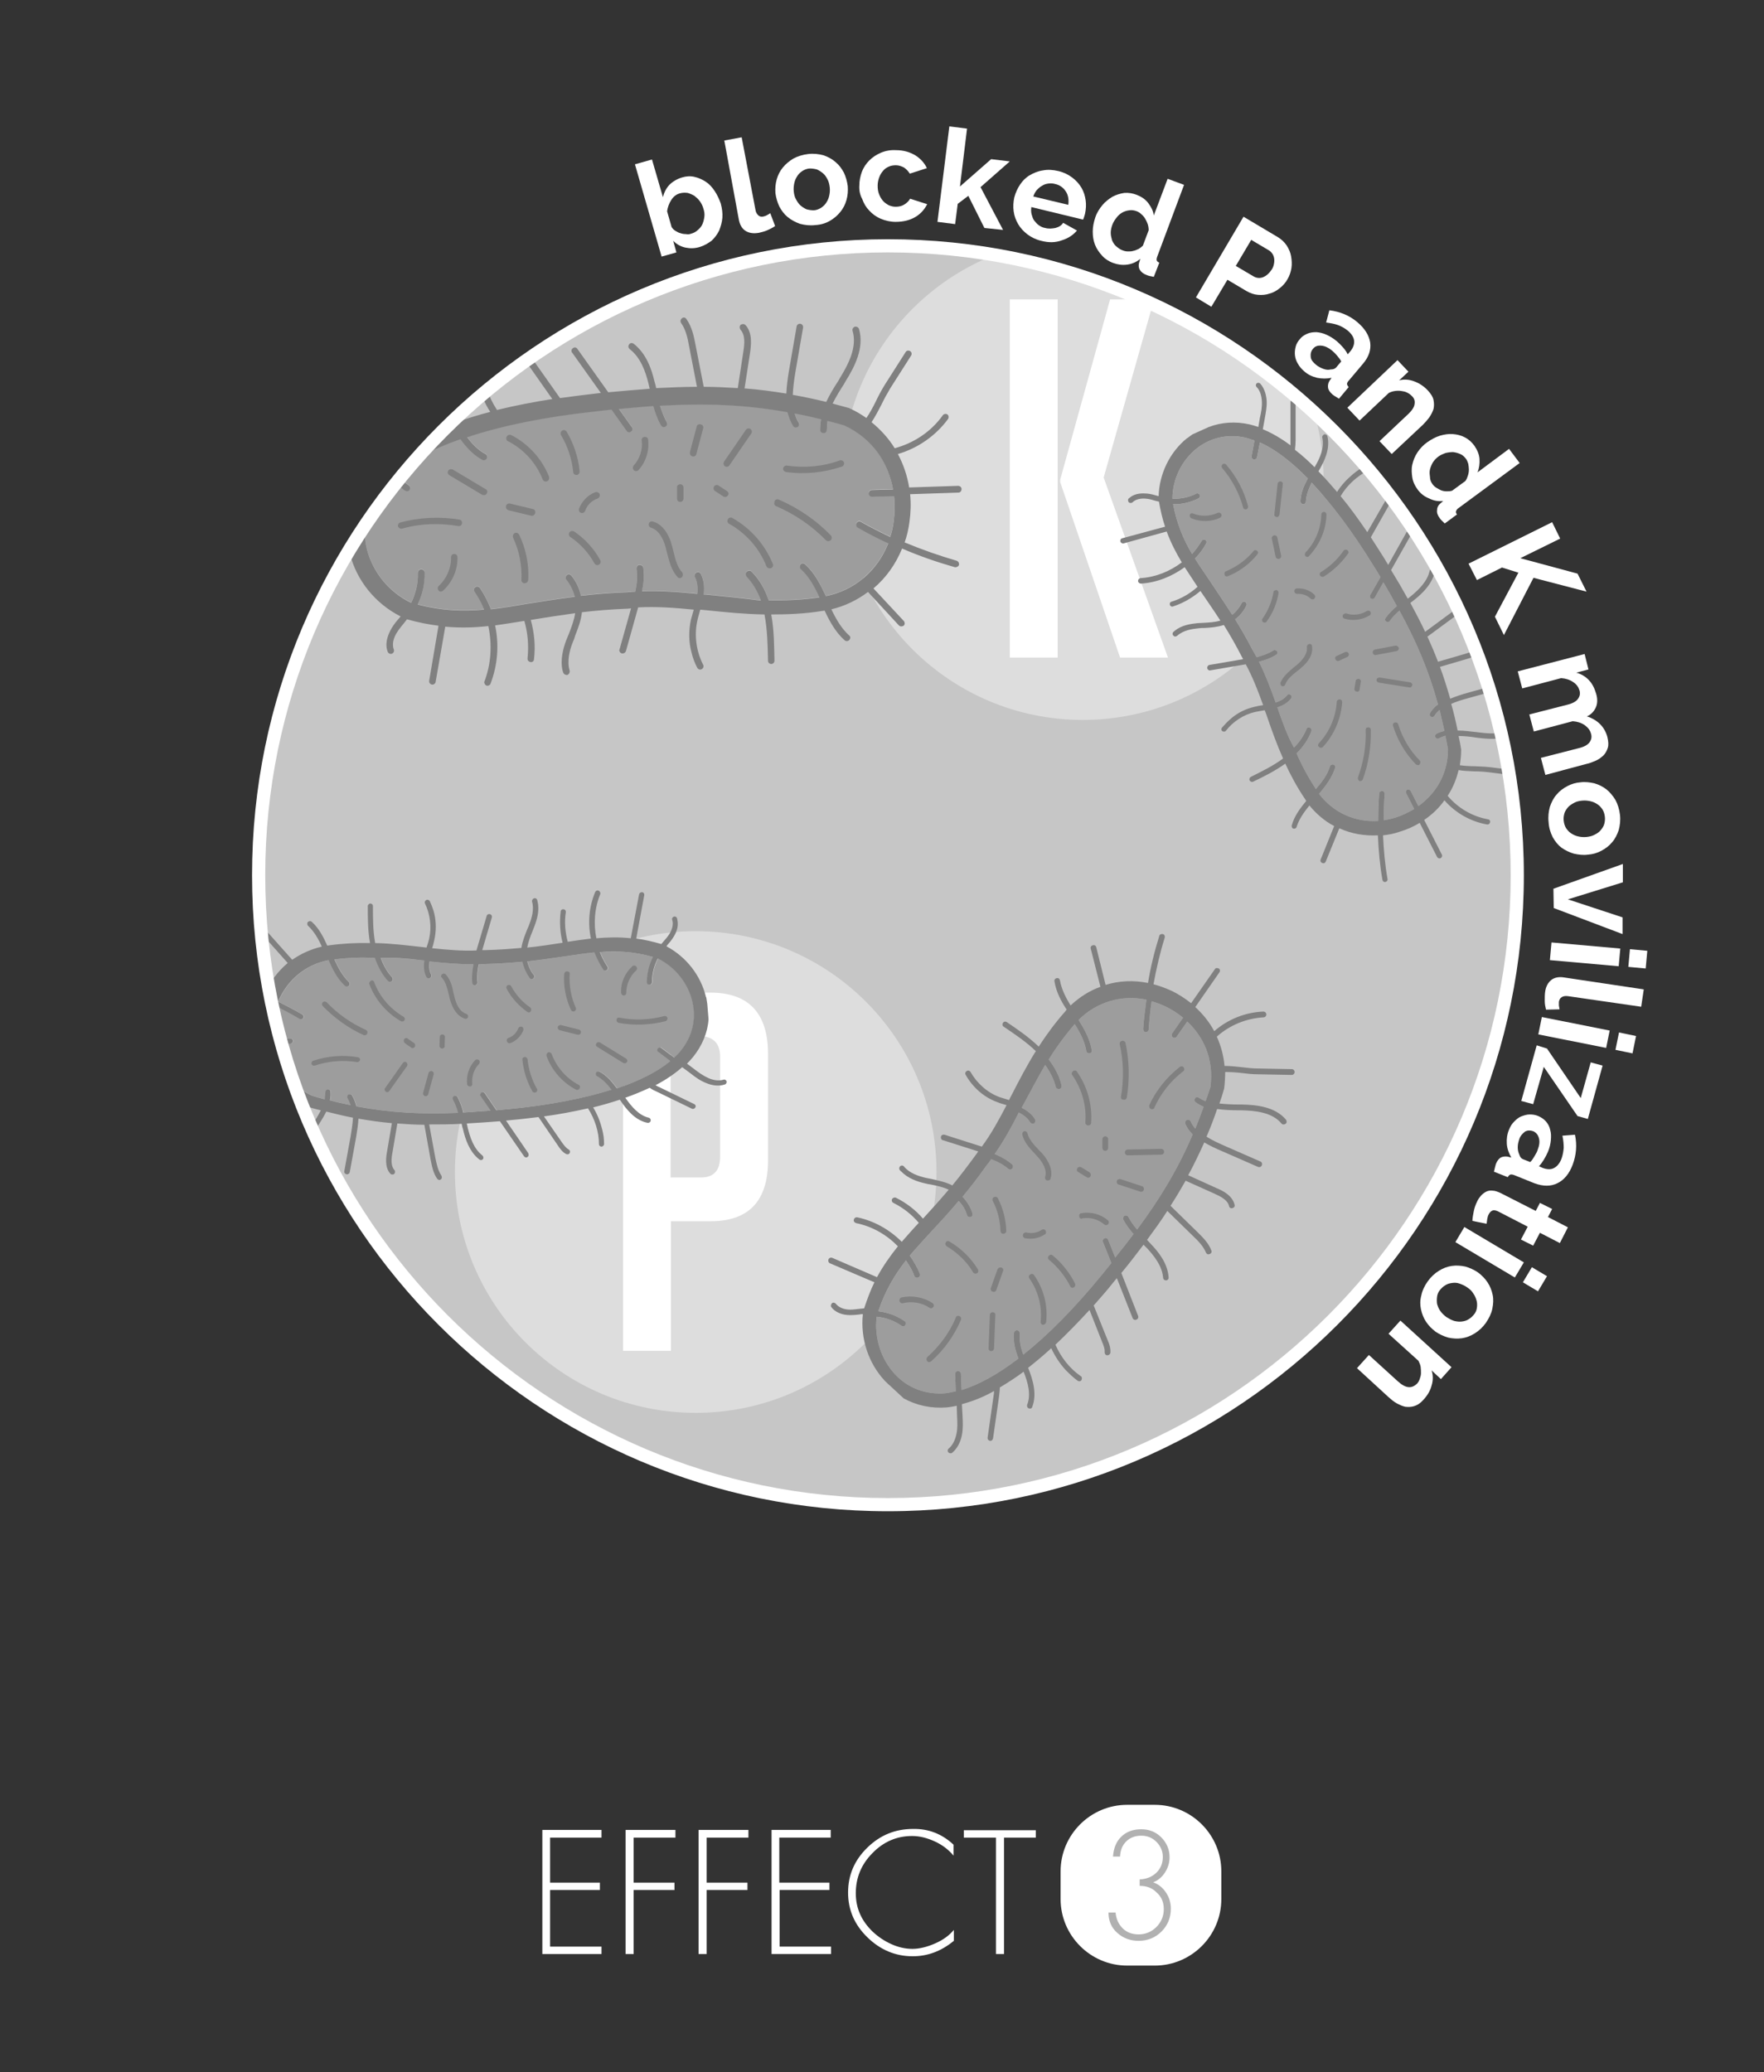 <?xml version="1.0" encoding="utf-8"?>
<!-- Generator: Adobe Illustrator 27.1.1, SVG Export Plug-In . SVG Version: 6.00 Build 0)  -->
<svg version="1.1" id="Capa_1" xmlns="http://www.w3.org/2000/svg" xmlns:xlink="http://www.w3.org/1999/xlink" x="0px" y="0px"
	 viewBox="0 0 548.7 644.4" style="enable-background:new 0 0 548.7 644.4;" xml:space="preserve">
<rect x="0" y="0" width="548.7" height="644.4" fill="#333333" stroke="none"/>
<style type="text/css">
	.st0{fill:#C6C6C6;}
	.st1{fill:#FFFFFF;}
	.st2{clip-path:url(#SVGID_00000087381459449884433550000016378829992621412764_);}
	.st3{fill:#DDDDDD;}
	.st4{enable-background:new    ;}
	.st5{fill:#9D9D9D;}
	.st6{fill:#808080;}
	.st7{fill:#B1B1B1;}
</style>
<g>
	<g>
		<g>
			<circle class="st0" cx="276.2" cy="272.2" r="195.7"/>
			<path class="st1" d="M276.2,468.2c-52.3,0-101.6-20.4-138.6-57.4s-57.4-86.2-57.4-138.6c0-52.3,20.4-101.6,57.4-138.6
				s86.2-57.4,138.6-57.4c52.3,0,101.6,20.4,138.6,57.4s57.4,86.2,57.4,138.6c0,52.3-20.4,101.6-57.4,138.6S328.5,468.2,276.2,468.2
				z M276.2,76.7c-107.8,0-195.5,87.7-195.5,195.5s87.7,195.5,195.5,195.5S471.7,380,471.7,272.2S384,76.7,276.2,76.7z"/>
		</g>
		<g>
			<g>
				<g>
					<defs>
						<circle id="SVGID_1_" cx="276.2" cy="272.2" r="195.7"/>
					</defs>
					<clipPath id="SVGID_00000110439249637705078800000010959797370780441730_">
						<use xlink:href="#SVGID_1_"  style="overflow:visible;"/>
					</clipPath>
					<g style="clip-path:url(#SVGID_00000110439249637705078800000010959797370780441730_);">
						<g>
							<g>
								<circle class="st3" cx="336.8" cy="149" r="74.9"/>
							</g>
							<g class="st4">
								<path class="st1" d="M329,204.5h-14.9V93.1H329V204.5z M363.3,204.5h-14.9L329.8,150v-0.9l15.5-56H359l-15.7,55.4
									L363.3,204.5z"/>
							</g>
						</g>
						<g>
							<g>
								<circle class="st3" cx="216.4" cy="364.5" r="74.9"/>
							</g>
							<g class="st4">
								<path class="st1" d="M193.7,308.7h27.2c12,0,18,6.4,18,19.1v33.1c0,12.6-6,18.9-17.8,18.9h-12.4v40.3h-14.9V308.7H193.7z
									 M208.6,366.2h9.5c3.9,0,5.9-2.2,5.9-6.5v-31c0-4.3-2.2-6.5-6.7-6.5h-8.7V366.2z"/>
							</g>
						</g>
						<g>
							<g>
								<g>
									<path class="st5" d="M220.3,184.9c-0.5-0.1-0.9-0.1-1.4-0.1c0.3-2.5,0-4.6-0.9-6.4c-0.3-0.5-0.9-0.7-1.4-0.4
										s-0.7,0.9-0.4,1.4c0.7,1.4,0.9,3.1,0.7,5.2c-5.9-0.6-11.6-1-17.2-0.8c0.5-2.4,0.7-4.8,0.4-7.3c-0.1-0.6-0.6-0.9-1.2-0.9
										s-0.9,0.6-0.9,1.2c0.4,2.3,0.1,4.7-0.4,7.1c-0.9,0.1-1.8,0.1-2.7,0.2c-5.3,0.2-9.9,0.6-14.2,1.1c-0.5-2.3-1.5-4.5-3-6.3
										c-0.4-0.4-1-0.5-1.4-0.1s-0.5,1-0.1,1.4c1.2,1.5,2.1,3.4,2.6,5.3c-5.5,0.7-10.4,1.5-14.9,2.2c-4,0.7-7.7,1.3-11.2,1.7
										c-0.9-2.3-2-4.5-3.4-6.6c-0.3-0.5-1-0.6-1.4-0.3c-0.5,0.3-0.6,1-0.3,1.4c1.2,1.8,2.2,3.6,3,5.6c-6.6,0.6-13,0.4-20.7-1.6
										c1.5-3.1,2.3-6.5,2.2-9.9c0-0.6-0.5-1-1.1-1s-1,0.5-1,1.1c0.1,3.2-0.7,6.4-2.1,9.3c-6.9-3.3-12-9.6-13.8-16.8
										c-1.6-6.7-0.1-13.5,4.2-18.9c0.8-0.9,1.6-1.9,2.6-2.8l5.1,3.6c0.5,0.3,1.1,0.2,1.4-0.2c0.3-0.5,0.2-1.1-0.2-1.4l-4.7-3.4
										c4.9-4.2,11.9-7.9,20.7-11c1.9,2.6,4,4.9,6.8,6.4c0.5,0.3,1.1,0.1,1.4-0.4c0.3-0.5,0.1-1.1-0.4-1.4
										c-2.3-1.2-4.1-3.1-5.7-5.2c10.8-3.6,24.1-6.3,39.6-8c1.8-0.2,3.6-0.4,5.3-0.6l4.7,6.6c0.3,0.5,1,0.6,1.4,0.2
										c0.5-0.3,0.6-1,0.2-1.4l-4-5.6c3.7-0.3,7.2-0.7,10.7-0.9c0.6,2.1,1.3,4.1,2.4,6c0.3,0.5,0.9,0.7,1.4,0.4s0.7-0.9,0.4-1.4
										c-0.9-1.6-1.5-3.3-2.1-5.1c13.9-0.8,26.2-0.4,39.6,2c0,0.1,0,0.2,0.1,0.3c0.4,1.4,0.9,2.7,1.7,4c0.3,0.5,0.9,0.6,1.4,0.3
										s0.6-0.9,0.3-1.4c-0.6-0.9-0.9-1.8-1.2-2.8c2.7,0.5,5.4,1.1,8.2,1.8c-0.2,1.1-0.3,2.2-0.3,3.3c0,0.1,0,0.1,0,0.2
										c0.1,0.5,0.6,0.8,1.1,0.8c0.6,0,1-0.5,1-1.1c0-0.9,0.1-1.8,0.2-2.7c1.7,0.4,3.4,0.9,5.2,1.4c9.4,4.4,13.8,12.3,15.2,19.9
										l-6.6,0.2c-0.6,0-1,0.5-1,1.1c0,0.1,0,0.1,0,0.2c0.1,0.5,0.5,0.8,1,0.8l6.9-0.2c0.3,2.7,0.2,5.4-0.1,7.8
										c-0.2,1.7-0.6,3.4-1.1,4.9c-3.1-1.5-6.1-3-9.1-4.7c-0.5-0.3-1.1-0.1-1.4,0.4c-0.1,0.2-0.2,0.5-0.1,0.8s0.2,0.5,0.5,0.6
										c3.1,1.8,6.2,3.4,9.5,4.9c-3.4,8.5-10.4,14.6-19.4,16.4c-1.7-3.6-3.5-7.2-6.5-9.9c-0.4-0.4-1.1-0.4-1.4,0.1
										c-0.2,0.3-0.3,0.6-0.2,0.9c0.1,0.2,0.1,0.4,0.3,0.5c2.6,2.4,4.2,5.4,5.8,8.8c-5.4,0.8-10.7,1-15.8,0.9
										c-1.2-3.6-3-6.6-5.3-8.9c-0.4-0.4-1-0.4-1.5,0c-0.3,0.3-0.4,0.6-0.3,1c0,0.2,0.1,0.3,0.2,0.5c1.9,2,3.4,4.5,4.5,7.5
										C230.7,185.9,225.4,185.4,220.3,184.9L220.3,184.9z"/>
								</g>
								<g>
									<path class="st6" d="M108.3,169.5c0.1,0.8,0.2,1.5,0.4,2.3c0,0.1,0,0.2,0.1,0.3c2.1,8.4,7.9,15.6,15.8,19.6
										c-0.1,0.1-0.2,0.3-0.3,0.4c-0.9,1-1.8,2.1-2.5,3.3c-0.8,1.4-2.1,4-1.4,6.7c0.1,0.2,0.1,0.4,0.2,0.6
										c0.2,0.5,0.8,0.8,1.3,0.6s0.8-0.8,0.6-1.3c-0.6-1.5-0.2-3.6,1.1-5.5c0.7-1.1,1.5-2,2.3-3c0.2-0.3,0.5-0.6,0.7-0.9
										c3.5,1,6.7,1.6,9.8,2l-2.9,17.1c0,0.1,0,0.3,0,0.4c0.1,0.4,0.4,0.7,0.8,0.8c0.6,0.1,1.1-0.3,1.2-0.8l3-17.2
										c4.7,0.4,9,0.3,13.4-0.2c1.2,5.7,0.9,11.7-1.2,17.2c-0.1,0.2-0.1,0.4,0,0.6c0.1,0.3,0.3,0.6,0.6,0.7
										c0.5,0.2,1.1-0.1,1.3-0.6c2.2-5.8,2.7-12.1,1.4-18.1c2.9-0.4,5.9-0.9,9.1-1.4c1.1,3.8,1.4,7.7,1,11.6c0,0.1,0,0.3,0,0.4
										c0.1,0.4,0.4,0.7,0.9,0.8c0.6,0.1,1.1-0.3,1.1-0.9c0.5-4.1,0.1-8.2-1-12.2c4.2-0.7,8.7-1.4,13.8-2.1
										c-0.3,2.1-1.1,4.2-1.9,6.3c-0.3,0.7-0.6,1.5-0.9,2.2c-0.9,2.4-1.9,6-1.1,9.4c0.1,0.2,0.1,0.4,0.2,0.6
										c0.2,0.5,0.8,0.8,1.3,0.7c0.5-0.2,0.8-0.8,0.7-1.3c-0.9-3,0-6.4,0.9-8.7c0.3-0.7,0.6-1.4,0.8-2.2c0.9-2.3,1.8-4.6,2.1-7.2
										c0-0.1,0-0.1,0-0.1c4.3-0.5,9-0.9,14.3-1.1c0.3,0,0.6-0.1,1-0.1l-3.6,12.8c-0.1,0.2-0.1,0.4,0,0.5c0.1,0.4,0.4,0.6,0.7,0.7
										c0.6,0.1,1.1-0.2,1.3-0.7l3.8-13.6c5.6-0.3,11.3,0.1,17.3,0.7c-0.3,1.1-0.6,2.1-0.9,3.2c-0.7,3.4-0.7,6.8,0.2,10.1
										c0.4,1.7,1,3.3,1.8,4.8c0.3,0.5,0.9,0.7,1.4,0.4s0.7-0.9,0.4-1.4c-2.1-4.1-2.8-9.1-1.8-13.6c0.2-1.1,0.6-2.2,0.9-3.4v-0.1
										c0.7,0.1,1.4,0.1,2.1,0.2c5.8,0.6,11.8,1.2,17.9,1.3c0.9,4.7,1,9.7,1.1,14.4c0,0.6,0.5,1,1,1c0.6,0,1-0.5,1-1
										c-0.1-4.7-0.1-9.6-1-14.4c5.1,0,10.4-0.2,15.9-1.1c0.2,0,0.5-0.1,0.7-0.1c1.6,3.4,3.4,6.7,6.2,9.2c0.4,0.4,1.1,0.4,1.5-0.1
										c0.4-0.4,0.4-1.1-0.1-1.4c-2.4-2.2-4-5-5.5-8.1c4.2-1,8.1-2.9,11.4-5.4l9.6,10.4c0.4,0.4,1,0.4,1.5,0.1
										c0.4-0.4,0.4-1,0.1-1.4l-9.5-10.2c3.9-3.3,6.9-7.5,8.9-12.4c5.3,2.3,10.8,4.2,16.4,5.8c0.5,0.1,1.1-0.2,1.3-0.7
										c0.1-0.6-0.2-1.1-0.7-1.3c-5.5-1.6-10.9-3.5-16.2-5.7c0.7-2,1.2-4.1,1.5-6.4c0.4-2.9,0.5-5.8,0.2-8.6l15-0.5
										c0.6,0,1-0.5,1-1.1s-0.5-1-1.1-1l-15.2,0.5c-0.6-3.7-1.8-7.2-3.5-10.4c6.2-1.8,11.8-5.7,15.6-10.9c0.3-0.5,0.2-1.1-0.2-1.4
										s-1.1-0.2-1.4,0.2c-3.6,5.1-9,8.7-15,10.3c-1.9-3.1-4.4-5.8-7.2-8.1c1.2-1.8,2.1-3.6,3.1-5.5c0.8-1.7,1.7-3.3,2.7-5
										l6.5-10.2c0.3-0.5,0.2-1.1-0.3-1.4s-1.1-0.2-1.4,0.3l-6.5,10.2c-1.1,1.8-2,3.5-2.8,5.2c-0.9,1.8-1.8,3.5-2.9,5.1
										c-1.6-1.1-3.2-2.1-5-2.9c-0.1-0.1-0.3-0.1-0.4-0.2c-1.7-0.5-3.5-0.9-5.1-1.4c1-2,2.2-4,3.5-6l0.5-0.9
										c2.9-4.6,5.9-10.5,4.2-16.3c-0.2-0.5-0.7-0.8-1.3-0.7c-0.5,0.2-0.9,0.8-0.7,1.3c1.5,5-1.3,10.4-3.9,14.6l-0.5,0.9
										c-1.4,2.1-2.7,4.3-3.8,6.6c-3.6-0.9-7.1-1.6-10.4-2.2c0.1-2.2,0.4-4.6,0.8-7l2.4-13.9c0.1-0.6-0.3-1.1-0.8-1.2
										c-0.6-0.1-1.1,0.3-1.2,0.8l-2.4,13.9c-0.4,2.3-0.7,4.7-0.8,7c-4.4-0.7-8.7-1.3-13-1.6l1.7-11c0.3-2.2,0.9-6.2-1.4-8.7
										c-0.4-0.4-1-0.4-1.5-0.1c-0.4,0.4-0.4,1-0.1,1.5c1.6,1.7,1.3,4.5,0.9,7l-1.7,11.2c-3.5-0.2-7-0.4-10.6-0.4l-2.6-13.3
										c-0.5-2.6-1.1-5.4-2.8-7.8c-0.3-0.5-1-0.6-1.4-0.2c-0.3,0.2-0.5,0.7-0.4,1.1c0,0.1,0.1,0.2,0.2,0.4c1.4,2,2,4.6,2.4,6.9
										l2.5,12.9c-4.1,0-8.3,0.2-12.7,0.4c-0.1-0.7-0.3-1.3-0.5-2c-0.9-3.9-2.6-8.8-6.5-11.8c-0.4-0.3-1.1-0.3-1.4,0.2
										c-0.2,0.3-0.3,0.6-0.2,0.9c0.1,0.2,0.2,0.4,0.4,0.6c3.4,2.6,4.9,7,5.8,10.6c0.1,0.6,0.3,1.1,0.4,1.7
										c-4.1,0.3-8.4,0.7-12.9,1.1l-9.6-13.5c-0.3-0.5-1-0.6-1.4-0.2c-0.4,0.2-0.5,0.7-0.4,1.1c0,0.1,0.1,0.2,0.2,0.3l8.9,12.5
										c-0.8,0.1-1.6,0.2-2.5,0.3c-3.3,0.4-6.7,0.8-10.2,1.3l-7.7-10.9c-0.8-1.2-1.8-2.6-3.4-3.4c-0.5-0.3-1.1-0.1-1.4,0.4
										c-0.1,0.2-0.1,0.5-0.1,0.7c0.1,0.3,0.2,0.5,0.5,0.7c1.1,0.6,1.9,1.7,2.6,2.7l7.1,10.1c-5.7,0.9-11.5,2-17.2,3.4
										c-2.7-4.1-4.3-8.9-4.5-13.8c0-0.6-0.5-1-1.1-1s-1,0.5-1,1.1c0.1,2,0.4,3.9,0.8,5.8c0.8,3,2,5.9,3.7,8.5
										c-3.6,0.9-7,2-10.4,3.1c-2.6-3.8-6-7.9-10.9-8.9c-0.6-0.1-1.1,0.2-1.2,0.8c0,0.2,0,0.3,0,0.5c0.1,0.4,0.4,0.7,0.8,0.8
										c4,0.8,6.9,4.2,9.3,7.6c-3.3,1.2-6.5,2.6-9.4,4.1c-1.1-0.7-2.2-1.3-3.3-1.8l-13.3-6.2c-0.5-0.2-1.1,0-1.4,0.5
										c-0.1,0.2-0.1,0.5-0.1,0.7c0.1,0.3,0.3,0.6,0.6,0.7l13.3,6.2c0.7,0.3,1.3,0.6,2,1c-3.9,2.1-7.3,4.5-10.3,7.1l-3.4-2.4
										c-1.8-1.3-3.7-2.7-5.9-3.6c-1.8-0.7-4.5-1.4-7.2-0.6c-0.5,0.2-0.8,0.7-0.7,1.2c0,0,0,0,0,0.1c0.2,0.5,0.8,0.8,1.3,0.7
										c1.7-0.5,3.8-0.4,5.8,0.5c2,0.8,3.8,2.1,5.5,3.4l3.1,2.2c-0.8,0.9-1.7,1.7-2.4,2.6c-3.5,4.4-5.5,9.5-5.9,14.8 M220.3,185
										c-0.5-0.1-0.9-0.1-1.4-0.1c0.3-2.5,0-4.6-0.9-6.4c-0.3-0.5-0.9-0.7-1.4-0.4s-0.7,0.9-0.4,1.4c0.7,1.4,0.9,3.1,0.7,5.2
										c-5.9-0.6-11.6-1-17.2-0.8c0.5-2.4,0.7-4.8,0.4-7.3c-0.1-0.6-0.6-0.9-1.2-0.9s-0.9,0.6-0.9,1.2c0.4,2.3,0.1,4.7-0.4,7.1
										c-0.9,0.1-1.8,0.1-2.7,0.2c-5.3,0.2-9.9,0.6-14.2,1.1c-0.5-2.3-1.5-4.5-3-6.3c-0.4-0.4-1-0.5-1.4-0.1s-0.5,1-0.1,1.4
										c1.2,1.5,2.1,3.4,2.6,5.3c-5.5,0.7-10.4,1.5-14.9,2.2c-4,0.7-7.7,1.3-11.2,1.7c-0.9-2.3-2-4.5-3.4-6.6
										c-0.3-0.5-1-0.6-1.4-0.3c-0.5,0.3-0.6,1-0.3,1.4c1.2,1.8,2.2,3.6,3,5.6c-6.6,0.6-13,0.4-20.7-1.6c1.5-3.1,2.3-6.5,2.2-9.9
										c0-0.6-0.5-1-1.1-1s-1,0.5-1,1.1c0.1,3.2-0.7,6.4-2.1,9.3c-6.9-3.3-12-9.6-13.8-16.8c-1.6-6.7-0.1-13.5,4.2-18.9
										c0.8-0.9,1.6-1.9,2.6-2.8l5.1,3.6c0.5,0.3,1.1,0.2,1.4-0.2c0.3-0.5,0.2-1.1-0.2-1.4l-4.7-3.4c4.9-4.2,11.9-7.9,20.7-11
										c1.9,2.6,4,4.9,6.8,6.4c0.5,0.3,1.1,0.1,1.4-0.4c0.3-0.5,0.1-1.1-0.4-1.4c-2.3-1.2-4.1-3.1-5.7-5.2
										c10.8-3.6,24.1-6.3,39.6-8c1.8-0.2,3.6-0.4,5.3-0.6l4.7,6.6c0.3,0.5,1,0.6,1.4,0.2c0.5-0.3,0.6-1,0.2-1.4l-4-5.6
										c3.7-0.3,7.2-0.7,10.7-0.9c0.6,2.1,1.3,4.1,2.4,6c0.3,0.5,0.9,0.7,1.4,0.4s0.7-0.9,0.4-1.4c-0.9-1.6-1.5-3.3-2.1-5.1
										c13.9-0.8,26.2-0.4,39.6,2c0,0.1,0,0.2,0.1,0.3c0.4,1.4,0.9,2.7,1.7,4c0.3,0.5,0.9,0.6,1.4,0.3s0.6-0.9,0.3-1.4
										c-0.6-0.9-0.9-1.8-1.2-2.8c2.7,0.5,5.4,1.1,8.2,1.8c-0.2,1.1-0.3,2.2-0.3,3.3c0,0.1,0,0.1,0,0.2c0.1,0.5,0.6,0.8,1.1,0.8
										c0.6,0,1-0.5,1-1.1c0-0.9,0.1-1.8,0.2-2.7c1.7,0.4,3.4,0.9,5.2,1.4c9.4,4.4,13.8,12.3,15.2,19.9l-6.6,0.2
										c-0.6,0-1,0.5-1,1.1c0,0.1,0,0.1,0,0.2c0.1,0.5,0.5,0.8,1,0.8l6.9-0.2c0.3,2.7,0.2,5.4-0.1,7.8c-0.2,1.7-0.6,3.4-1.1,4.9
										c-3.1-1.5-6.1-3-9.1-4.7c-0.5-0.3-1.1-0.1-1.4,0.4c-0.1,0.2-0.2,0.5-0.1,0.8s0.2,0.5,0.5,0.6c3.1,1.8,6.2,3.4,9.5,4.9
										c-3.4,8.5-10.4,14.6-19.4,16.4c-1.7-3.6-3.5-7.2-6.5-9.9c-0.4-0.4-1.1-0.4-1.4,0.1c-0.2,0.3-0.3,0.6-0.2,0.9
										c0.1,0.2,0.1,0.4,0.3,0.5c2.6,2.4,4.2,5.4,5.8,8.8c-5.4,0.8-10.7,1-15.8,0.9c-1.2-3.6-3-6.6-5.3-8.9c-0.4-0.4-1-0.4-1.5,0
										c-0.3,0.3-0.4,0.6-0.3,1c0,0.2,0.1,0.3,0.2,0.5c1.9,2,3.4,4.5,4.5,7.5C230.7,186,225.4,185.5,220.3,185L220.3,185z"/>
								</g>
							</g>
							<g>
								<g>
									<path class="st5" d="M131,298.6c0.4,0,0.7,0.1,1.1,0.1c-0.3,2-0.1,3.7,0.6,5.1c0.2,0.4,0.7,0.6,1.1,0.4
										c0.4-0.2,0.6-0.7,0.4-1.1c-0.6-1.1-0.7-2.5-0.5-4.1c4.7,0.5,9.3,0.9,13.7,0.9c-0.4,1.9-0.6,3.8-0.4,5.8
										c0.1,0.5,0.5,0.8,0.9,0.7s0.8-0.5,0.7-0.9c-0.2-1.9,0-3.8,0.4-5.6c0.7,0,1.4-0.1,2.2-0.1c4.2-0.1,7.9-0.4,11.4-0.7
										c0.4,1.8,1.2,3.6,2.3,5.1c0.3,0.4,0.8,0.4,1.1,0.1s0.4-0.8,0.1-1.1c-1-1.2-1.6-2.7-2-4.2c4.4-0.5,8.3-1.1,11.9-1.6
										c3.2-0.5,6.1-0.9,9-1.2c0.7,1.8,1.6,3.6,2.7,5.3c0.2,0.4,0.8,0.5,1.1,0.2c0.4-0.2,0.5-0.8,0.2-1.1
										c-0.9-1.4-1.7-2.9-2.3-4.5c5.3-0.4,10.4-0.2,16.5,1.5c-1.2,2.4-1.9,5.1-1.9,7.9c0,0.5,0.4,0.8,0.8,0.8
										c0.4,0,0.8-0.4,0.8-0.8c0-2.6,0.6-5.1,1.8-7.4c5.5,2.7,9.5,7.8,10.8,13.6c1.2,5.4-0.1,10.7-3.6,15
										c-0.6,0.8-1.3,1.5-2.1,2.2l-4-3c-0.4-0.3-0.9-0.2-1.1,0.2c-0.3,0.4-0.2,0.9,0.2,1.1l3.7,2.8c-4,3.3-9.6,6.1-16.6,8.5
										c-1.5-2-3.1-4-5.4-5.2c-0.4-0.2-0.9-0.1-1.1,0.3s-0.1,0.9,0.3,1.1c1.8,1,3.2,2.5,4.5,4.2c-8.6,2.7-19.3,4.8-31.6,6
										c-1.4,0.1-2.9,0.3-4.2,0.4l-3.6-5.3c-0.3-0.4-0.8-0.5-1.1-0.2s-0.5,0.8-0.2,1.1l3.1,4.5c-2.9,0.2-5.8,0.4-8.5,0.6
										c-0.4-1.6-1-3.3-1.8-4.8c-0.2-0.4-0.7-0.5-1.1-0.3c-0.4,0.2-0.5,0.7-0.3,1.1c0.7,1.3,1.2,2.6,1.6,4.1
										c-11.1,0.5-20.9,0-31.6-2c0-0.1,0-0.2-0.1-0.2c-0.3-1.1-0.7-2.2-1.3-3.2c-0.2-0.4-0.7-0.5-1.1-0.3s-0.5,0.8-0.3,1.1
										c0.4,0.7,0.7,1.5,1,2.2c-2.1-0.4-4.3-0.9-6.5-1.5c0.2-0.9,0.3-1.7,0.2-2.6c0-0.1,0-0.1,0-0.2c-0.1-0.4-0.4-0.6-0.8-0.6
										s-0.8,0.4-0.8,0.9c0,0.7-0.1,1.5-0.2,2.2c-1.3-0.4-2.7-0.7-4.1-1.2c-7.4-3.6-10.8-9.9-11.9-16l5.3-0.1
										c0.4,0,0.8-0.4,0.8-0.8c0-0.1,0-0.1,0-0.2c-0.1-0.4-0.4-0.6-0.8-0.6l-5.5,0.1c-0.2-2.2-0.1-4.3,0.2-6.2
										c0.2-1.4,0.5-2.7,1-3.9c2.4,1.2,4.9,2.5,7.2,3.9c0.4,0.2,0.9,0.1,1.1-0.3c0.1-0.2,0.1-0.4,0.1-0.6
										c-0.1-0.2-0.2-0.4-0.4-0.5c-2.4-1.4-4.9-2.7-7.5-4c2.8-6.7,8.5-11.5,15.7-12.9c1.3,2.9,2.7,5.8,5.1,8
										c0.3,0.3,0.8,0.3,1.2,0c0.2-0.2,0.3-0.5,0.2-0.8c0-0.1-0.1-0.3-0.2-0.4c-2-1.9-3.3-4.4-4.5-7c4.3-0.6,8.5-0.7,12.6-0.5
										c1,2.8,2.3,5.3,4.1,7.2c0.3,0.3,0.8,0.4,1.2,0c0.2-0.2,0.3-0.5,0.2-0.8c0-0.1-0.1-0.3-0.2-0.4c-1.5-1.6-2.6-3.6-3.5-6
										C122.7,297.7,126.9,298.2,131,298.6L131,298.6z"/>
								</g>
								<g>
									<path class="st6" d="M220,312.2c-0.1-0.6-0.2-1.2-0.3-1.9c0-0.1,0-0.1-0.1-0.2c-1.6-6.7-6.1-12.5-12.3-15.8
										c0.1-0.1,0.2-0.2,0.2-0.3c0.7-0.8,1.4-1.6,2-2.6c0.7-1.1,1.7-3.1,1.2-5.3c0-0.2-0.1-0.3-0.1-0.5c-0.1-0.4-0.6-0.7-1-0.5
										c-0.4,0.1-0.7,0.6-0.5,1c0.4,1.2,0.1,2.8-0.9,4.4c-0.5,0.8-1.2,1.6-1.9,2.4c-0.2,0.2-0.4,0.5-0.6,0.7
										c-2.8-0.8-5.3-1.4-7.8-1.7l2.5-13.5c0-0.1,0-0.2,0-0.3c-0.1-0.3-0.3-0.6-0.6-0.6c-0.4-0.1-0.9,0.2-1,0.6l-2.6,13.7
										c-3.7-0.4-7.2-0.3-10.7,0c-0.9-4.5-0.6-9.3,1.2-13.7c0.1-0.2,0.1-0.3,0-0.5s-0.2-0.5-0.5-0.6c-0.4-0.2-0.9,0-1.1,0.5
										c-1.9,4.6-2.3,9.6-1.3,14.4c-2.4,0.3-4.7,0.6-7.2,1c-0.8-3-1.1-6.2-0.6-9.2c0-0.1,0-0.2,0-0.3c-0.1-0.3-0.3-0.6-0.7-0.6
										c-0.4-0.1-0.9,0.2-0.9,0.7c-0.4,3.2-0.2,6.6,0.6,9.7c-3.4,0.5-6.9,1.1-11,1.5c0.3-1.7,0.9-3.3,1.6-5
										c0.2-0.6,0.5-1.2,0.7-1.8c0.7-1.9,1.6-4.8,0.9-7.5c0-0.2-0.1-0.3-0.1-0.5c-0.1-0.4-0.6-0.7-1-0.5c-0.4,0.1-0.7,0.6-0.6,1
										c0.7,2.4-0.1,5.1-0.8,6.9c-0.2,0.6-0.4,1.1-0.7,1.7c-0.7,1.8-1.5,3.7-1.8,5.7v0.1c-3.4,0.3-7.2,0.6-11.4,0.7
										c-0.2,0-0.5,0-0.8,0l3-10.2c0-0.1,0-0.3,0-0.4c-0.1-0.3-0.3-0.5-0.6-0.6c-0.4-0.1-0.9,0.1-1,0.5l-3.2,10.8
										c-4.4,0.2-9-0.2-13.8-0.7c0.3-0.8,0.5-1.7,0.7-2.6c0.6-2.7,0.6-5.5,0-8.1c-0.3-1.3-0.8-2.6-1.4-3.9
										c-0.2-0.4-0.7-0.6-1.1-0.4s-0.6,0.7-0.4,1.1c1.6,3.3,2.1,7.3,1.3,10.9c-0.2,0.9-0.5,1.8-0.8,2.7v0.1
										c-0.6-0.1-1.1-0.1-1.7-0.2c-4.6-0.5-9.3-1.1-14.3-1.2c-0.7-3.8-0.7-7.7-0.7-11.5c0-0.5-0.4-0.8-0.8-0.8s-0.8,0.4-0.8,0.8
										c0,3.8,0,7.7,0.7,11.5c-4.1-0.1-8.3,0.1-12.7,0.7c-0.2,0-0.4,0.1-0.6,0.1c-1.2-2.7-2.6-5.4-4.8-7.4c-0.3-0.3-0.8-0.3-1.2,0
										c-0.3,0.3-0.3,0.9,0,1.2c1.9,1.8,3.2,4,4.3,6.5c-3.4,0.8-6.5,2.2-9.2,4.1l-7.5-8.4c-0.3-0.3-0.8-0.4-1.2-0.1
										c-0.3,0.3-0.4,0.8-0.1,1.2l7.4,8.3c-3.1,2.6-5.6,5.9-7.2,9.8c-4.2-1.9-8.5-3.5-13-4.8c-0.4-0.1-0.9,0.1-1,0.5
										s0.1,0.9,0.6,1c4.4,1.3,8.7,2.9,12.8,4.8c-0.6,1.6-1,3.3-1.3,5c-0.4,2.3-0.4,4.6-0.2,6.9L68.8,323c-0.4,0-0.8,0.4-0.8,0.8
										c0,0.5,0.4,0.8,0.8,0.8l12.1-0.2c0.4,3,1.3,5.8,2.7,8.4c-5,1.4-9.5,4.4-12.5,8.5c-0.3,0.4-0.2,0.9,0.2,1.1s0.9,0.2,1.2-0.2
										c2.9-4,7.2-6.9,12-8c1.5,2.5,3.4,4.7,5.7,6.5c-1,1.4-1.7,2.8-2.5,4.3c-0.7,1.3-1.4,2.6-2.2,4l-5.3,8.1
										c-0.2,0.4-0.1,0.9,0.2,1.1c0.4,0.2,0.9,0.1,1.1-0.2l5.3-8.1c0.9-1.4,1.6-2.8,2.3-4.1c0.7-1.4,1.5-2.8,2.4-4.1
										c1.2,0.9,2.5,1.7,3.9,2.4c0.1,0,0.2,0.1,0.3,0.1c1.4,0.4,2.7,0.8,4.1,1.1c-0.8,1.6-1.8,3.2-2.8,4.7l-0.4,0.7
										c-2.3,3.6-4.8,8.3-3.5,12.9c0.1,0.4,0.6,0.7,1,0.6s0.7-0.6,0.6-1c-1.2-4,1.2-8.3,3.3-11.6l0.4-0.7c1.1-1.7,2.2-3.4,3.1-5.2
										c2.8,0.7,5.6,1.4,8.3,1.9c-0.1,1.8-0.4,3.7-0.7,5.6l-2,11c-0.1,0.5,0.2,0.9,0.7,1c0.4,0.1,0.9-0.2,1-0.7l2-11
										c0.3-1.9,0.6-3.7,0.7-5.6c3.5,0.6,6.9,1.1,10.4,1.4l-1.5,8.8c-0.3,1.7-0.8,4.9,1,6.9c0.3,0.3,0.8,0.4,1.2,0.1
										c0.3-0.3,0.4-0.8,0.1-1.2c-1.2-1.3-1-3.6-0.6-5.6l1.5-8.9c2.8,0.2,5.6,0.4,8.4,0.4l1.9,10.6c0.4,2,0.8,4.4,2.1,6.2
										c0.3,0.4,0.8,0.5,1.1,0.2c0.3-0.2,0.4-0.5,0.3-0.9c0-0.1-0.1-0.2-0.1-0.3c-1.1-1.6-1.5-3.7-1.9-5.6l-1.9-10.3
										c3.3,0,6.6,0,10.1-0.2c0.1,0.5,0.2,1.1,0.4,1.6c0.7,3.1,2,7.1,5.1,9.5c0.4,0.3,0.9,0.2,1.1-0.1c0.2-0.2,0.2-0.5,0.1-0.7
										c0-0.2-0.1-0.3-0.3-0.5c-2.7-2.1-3.8-5.7-4.5-8.5c-0.1-0.4-0.2-0.9-0.3-1.4c3.3-0.2,6.7-0.4,10.3-0.7l7.5,10.9
										c0.3,0.4,0.8,0.5,1.1,0.2c0.3-0.2,0.4-0.5,0.3-0.9c0-0.1-0.1-0.2-0.1-0.3l-6.9-10.1c0.7-0.1,1.3-0.1,2-0.2
										c2.6-0.2,5.4-0.6,8.1-0.9l6,8.8c0.6,0.9,1.4,2.1,2.6,2.7c0.4,0.2,0.9,0.1,1.1-0.3c0.1-0.2,0.1-0.4,0.1-0.6
										c-0.1-0.2-0.2-0.4-0.4-0.5c-0.9-0.5-1.5-1.4-2.1-2.2l-5.6-8.1c4.5-0.6,9.2-1.5,13.7-2.5c2.1,3.3,3.4,7.2,3.4,11.1
										c0,0.5,0.4,0.8,0.8,0.8c0.4,0,0.8-0.4,0.8-0.8c0-1.6-0.2-3.1-0.6-4.6c-0.6-2.4-1.5-4.7-2.8-6.8c2.8-0.7,5.6-1.5,8.3-2.4
										c2.1,3.1,4.7,6.4,8.6,7.2c0.4,0.1,0.9-0.2,1-0.6c0-0.1,0-0.2,0-0.4c-0.1-0.3-0.3-0.5-0.6-0.6c-3.1-0.7-5.4-3.5-7.3-6.2
										c2.6-0.9,5.2-2,7.6-3.1c0.8,0.6,1.7,1,2.6,1.4l10.5,5.1c0.4,0.2,0.9,0,1.1-0.4c0.1-0.2,0.1-0.4,0.1-0.5
										c-0.1-0.2-0.2-0.4-0.4-0.5l-10.5-5.1c-0.5-0.2-1.1-0.5-1.6-0.8c3.1-1.6,5.9-3.5,8.3-5.6l2.7,2c1.4,1.1,2.9,2.2,4.7,2.9
										c1.4,0.6,3.6,1.2,5.8,0.5c0.4-0.1,0.7-0.5,0.6-1l0,0c-0.1-0.4-0.6-0.7-1-0.5c-1.4,0.4-3,0.2-4.6-0.5s-3-1.7-4.3-2.7
										l-2.4-1.8c0.7-0.7,1.3-1.4,1.9-2.1c2.8-3.5,4.5-7.5,4.8-11.7 M130.9,298.6c0.4,0,0.7,0.1,1.1,0.1c-0.3,2-0.1,3.7,0.6,5.1
										c0.2,0.4,0.7,0.6,1.1,0.4c0.4-0.2,0.6-0.7,0.4-1.1c-0.6-1.1-0.7-2.5-0.5-4.1c4.7,0.5,9.3,0.9,13.7,0.9
										c-0.4,1.9-0.6,3.8-0.4,5.8c0.1,0.5,0.5,0.8,0.9,0.7s0.8-0.5,0.7-0.9c-0.2-1.9,0-3.8,0.4-5.6c0.7,0,1.4-0.1,2.2-0.1
										c4.2-0.1,7.9-0.4,11.4-0.7c0.4,1.8,1.2,3.6,2.3,5.1c0.3,0.4,0.8,0.4,1.1,0.1s0.4-0.8,0.1-1.1c-1-1.2-1.6-2.7-2-4.2
										c4.4-0.5,8.3-1.1,11.9-1.6c3.2-0.5,6.1-0.9,9-1.2c0.7,1.8,1.6,3.6,2.7,5.3c0.2,0.4,0.8,0.5,1.1,0.2
										c0.4-0.2,0.5-0.8,0.2-1.1c-0.9-1.4-1.7-2.9-2.3-4.5c5.3-0.4,10.4-0.2,16.5,1.5c-1.2,2.4-1.9,5.1-1.9,7.9
										c0,0.5,0.4,0.8,0.8,0.8c0.4,0,0.8-0.4,0.8-0.8c0-2.6,0.6-5.1,1.8-7.4c5.5,2.7,9.5,7.8,10.8,13.6c1.2,5.4-0.1,10.7-3.6,15
										c-0.6,0.8-1.3,1.5-2.1,2.2l-4-3c-0.4-0.3-0.9-0.2-1.1,0.2c-0.3,0.4-0.2,0.9,0.2,1.1l3.7,2.8c-4,3.3-9.6,6.1-16.6,8.5
										c-1.5-2-3.1-4-5.4-5.2c-0.4-0.2-0.9-0.1-1.1,0.3s-0.1,0.9,0.3,1.1c1.8,1,3.2,2.5,4.5,4.2c-8.6,2.7-19.3,4.8-31.6,6
										c-1.4,0.1-2.9,0.3-4.2,0.4l-3.6-5.3c-0.3-0.4-0.8-0.5-1.1-0.2s-0.5,0.8-0.2,1.1l3.1,4.5c-2.9,0.2-5.8,0.4-8.5,0.6
										c-0.4-1.6-1-3.3-1.8-4.8c-0.2-0.4-0.7-0.5-1.1-0.3c-0.4,0.2-0.5,0.7-0.3,1.1c0.7,1.3,1.2,2.6,1.6,4.1
										c-11.1,0.5-20.9,0-31.6-2c0-0.1,0-0.2-0.1-0.2c-0.3-1.1-0.7-2.2-1.3-3.2c-0.2-0.4-0.7-0.5-1.1-0.3s-0.5,0.8-0.3,1.1
										c0.4,0.7,0.7,1.5,1,2.2c-2.1-0.4-4.3-0.9-6.5-1.5c0.2-0.9,0.3-1.7,0.2-2.6c0-0.1,0-0.1,0-0.2c-0.1-0.4-0.4-0.6-0.8-0.6
										s-0.8,0.4-0.8,0.9c0,0.7-0.1,1.5-0.2,2.2c-1.3-0.4-2.7-0.7-4.1-1.2c-7.4-3.6-10.8-9.9-11.9-16l5.3-0.1
										c0.4,0,0.8-0.4,0.8-0.8c0-0.1,0-0.1,0-0.2c-0.1-0.4-0.4-0.6-0.8-0.6l-5.5,0.1c-0.2-2.2-0.1-4.3,0.2-6.2
										c0.2-1.4,0.5-2.7,1-3.9c2.4,1.2,4.9,2.5,7.2,3.9c0.4,0.2,0.9,0.1,1.1-0.3c0.1-0.2,0.1-0.4,0.1-0.6
										c-0.1-0.2-0.2-0.4-0.4-0.5c-2.4-1.4-4.9-2.7-7.5-4c2.8-6.7,8.5-11.5,15.7-12.9c1.3,2.9,2.7,5.8,5.1,8
										c0.3,0.3,0.8,0.3,1.2,0c0.2-0.2,0.3-0.5,0.2-0.8c0-0.1-0.1-0.3-0.2-0.4c-2-1.9-3.3-4.4-4.5-7c4.3-0.6,8.5-0.7,12.6-0.5
										c1,2.8,2.3,5.3,4.1,7.2c0.3,0.3,0.8,0.4,1.2,0c0.2-0.2,0.3-0.5,0.2-0.8c0-0.1-0.1-0.3-0.2-0.4c-1.5-1.6-2.6-3.6-3.5-6
										C122.6,297.7,126.8,298.1,130.9,298.6L130.9,298.6z"/>
								</g>
							</g>
							<g>
								<g>
									<path class="st5" d="M325.1,331.2c1.6,2.2,2.7,4.5,3.3,6.8c0,0.2,0.1,0.3,0.2,0.4c0.2,0.2,0.5,0.3,0.9,0.3
										c0.5-0.1,0.8-0.6,0.7-1.1c-0.6-2.8-2-5.5-4-8.1c2.3-3.7,5-7.4,8.1-11c1.7,2.7,3.1,5.4,3.6,8.3c0,0.2,0.1,0.3,0.2,0.5
										c0.2,0.2,0.5,0.3,0.8,0.3c0.5-0.1,0.8-0.5,0.7-1c-0.6-3.5-2.3-6.5-4.1-9.4c5.6-5.6,13.4-7.9,21.1-6.3c-0.4,3-0.8,6.1-1,9.1
										c0,0.2,0.1,0.5,0.2,0.7s0.4,0.3,0.6,0.3c0.5,0,0.9-0.4,0.9-0.8c0.2-3,0.5-5.9,0.9-8.8c1.4,0.4,2.8,0.9,4.1,1.5
										c1.9,0.9,3.9,2.1,5.7,3.6l-3.4,4.9c-0.2,0.4-0.2,0.8,0.1,1.1l0.1,0.1c0.4,0.3,1,0.2,1.2-0.2l3.3-4.7
										c4.9,4.6,8.4,11.5,7.2,20.4c-0.5,1.5-1,3-1.5,4.4c-0.7-0.3-1.4-0.7-2.1-1.1c-0.4-0.3-1-0.2-1.2,0.2
										c-0.2,0.4-0.2,0.8,0.1,1.1l0.1,0.1c0.8,0.6,1.6,1,2.5,1.4c-0.8,2.3-1.7,4.6-2.6,6.8c-0.6-0.7-1.1-1.4-1.4-2.2
										c-0.2-0.5-0.7-0.6-1.2-0.5c-0.5,0.2-0.6,0.7-0.5,1.2c0.5,1.2,1.2,2.2,2.1,3.1c0.1,0.1,0.1,0.1,0.2,0.2
										c-4.6,10.8-10.2,20-17.3,29.6c-1-1.2-2-2.5-2.7-3.9c-0.2-0.4-0.8-0.6-1.2-0.4c-0.4,0.2-0.6,0.8-0.4,1.2
										c0.9,1.7,2,3.1,3.2,4.5c-1.8,2.4-3.7,4.8-5.7,7.3l-2.2-5.5c-0.2-0.5-0.7-0.7-1.1-0.5c-0.5,0.2-0.7,0.7-0.5,1.2l2.6,6.5
										c-1,1.2-1.9,2.4-2.9,3.6c-8.5,10.4-16.8,18.8-24.5,24.9c-0.8-2.2-1.3-4.4-1.1-6.6c0-0.5-0.3-0.9-0.8-1
										c-0.5,0-0.9,0.3-1,0.8c-0.3,2.8,0.4,5.4,1.4,8c-6.4,4.9-12.4,8.2-17.7,9.8l-0.2-5c0-0.5-0.4-0.9-0.9-0.9s-0.9,0.4-0.9,0.9
										l0.2,5.4c-1.1,0.2-2.2,0.5-3.2,0.6c-6,0.5-11.6-1.5-15.7-5.9c-4.4-4.7-6.5-11.4-5.7-17.9c2.8,0.3,5.5,1.2,7.7,2.8
										c0.4,0.3,1,0.2,1.2-0.2c0.3-0.4,0.2-1-0.2-1.2c-2.5-1.7-5.3-2.8-8.2-3.1c2.2-6.5,5.1-11.3,8.6-15.8c1,1.5,2,3.1,2.6,4.8
										c0.2,0.5,0.7,0.7,1.2,0.5s0.7-0.7,0.5-1.2c-0.8-2-1.9-3.9-3.1-5.6c2-2.4,4.2-4.7,6.5-7.3c2.7-2.9,5.6-6,8.7-9.7
										c1.2,1.2,2.1,2.7,2.6,4.4c0.1,0.5,0.6,0.7,1.1,0.6s0.7-0.6,0.6-1.1c-0.6-2-1.7-3.7-3.1-5.2c2.4-2.9,4.9-6.1,7.5-9.8
										c0.5-0.6,1-1.2,1.4-1.9c1.9,0.7,3.8,1.7,5.3,3c0.4,0.3,0.9,0.3,1.3-0.1c0.3-0.4,0.3-0.9-0.1-1.3c-1.6-1.4-3.5-2.4-5.4-3.2
										c2.8-4,5.2-8.3,7.5-12.9c1.6,0.8,2.8,1.8,3.5,3c0.2,0.4,0.8,0.6,1.2,0.4s0.6-0.8,0.4-1.2c-0.8-1.5-2.3-2.7-4.2-3.7
										c0.2-0.4,0.4-0.7,0.6-1.1C320.6,339.4,322.7,335.3,325.1,331.2L325.1,331.2z"/>
								</g>
								<g>
									<path class="st6" d="M281.1,434.9c4,2.2,8.6,3.2,13.5,2.8c1-0.1,2-0.3,3-0.5l0.1,3.2c0.1,1.9,0.2,3.8-0.2,5.6
										c-0.4,1.9-1.2,3.5-2.4,4.5c-0.4,0.3-0.4,0.9-0.1,1.2l0,0c0.3,0.3,0.9,0.4,1.2,0.1c1.9-1.6,2.7-3.9,3-5.5c0.4-2,0.3-4,0.2-6
										l-0.2-3.6c3.3-0.9,6.7-2.2,10-4.1c0,0.7-0.1,1.3-0.2,1.9l-1.8,12.6c0,0.3,0,0.5,0.2,0.7c0.1,0.1,0.3,0.2,0.5,0.3
										c0.5,0.1,0.9-0.3,1-0.8l1.8-12.6c0.1-1,0.3-2.1,0.3-3.2c2.5-1.5,5-3.1,7.4-4.9c1.3,3.3,2.4,7,1.1,10.3
										c-0.1,0.3,0,0.7,0.2,0.9c0.1,0.1,0.2,0.2,0.3,0.2c0.5,0.2,1,0,1.1-0.5c1.5-4,0.2-8.4-1.3-12.1c2.4-1.9,4.8-3.9,7.2-6.1
										c1.1,2.4,2.6,4.7,4.4,6.7c1.2,1.2,2.4,2.4,3.8,3.4c0.4,0.3,1,0.2,1.2-0.2s0.2-1-0.2-1.2c-3.5-2.4-6.2-5.9-7.9-9.8
										c3.7-3.5,7.2-7.1,10.6-10.8l3.9,9.9c0.4,1,0.9,2.1,0.8,3.2c0,0.3,0.1,0.5,0.2,0.7c0.1,0.1,0.3,0.3,0.6,0.3
										c0.5,0,0.9-0.3,1-0.8c0.1-1.5-0.4-2.9-0.9-4l-4.3-10.7c2-2.3,4-4.5,5.8-6.8c0.5-0.6,0.9-1.1,1.4-1.7l4.9,12.4
										c0,0.1,0.1,0.2,0.2,0.3c0.2,0.3,0.6,0.4,1,0.2c0.5-0.2,0.7-0.7,0.5-1.2l-5.2-13.3c2.5-3,4.7-5.9,6.9-8.8
										c0.4,0.4,0.7,0.7,1.1,1.1c2.2,2.4,4.7,5.5,5,9.2c0,0.2,0.1,0.4,0.2,0.5c0.2,0.2,0.4,0.3,0.7,0.3c0.5,0,0.9-0.5,0.8-1
										c-0.3-4.3-3.1-7.8-5.5-10.3c-0.4-0.4-0.8-0.9-1.2-1.3c2.2-3,4.4-6,6.3-9l8.1,7.9c1.5,1.4,3.1,3.1,3.9,5
										c0,0.1,0.1,0.2,0.2,0.3c0.2,0.3,0.6,0.4,1,0.2c0.5-0.2,0.7-0.7,0.5-1.1c-0.9-2.4-2.7-4.1-4.3-5.7l-8.4-8.2
										c1.7-2.6,3.2-5.2,4.7-7.8l8.9,4c2,0.9,4.2,2,4.6,3.9c0.1,0.5,0.6,0.8,1.1,0.6c0.5-0.1,0.8-0.6,0.6-1.1
										c-0.7-2.9-3.9-4.4-5.6-5.1l-8.8-4c1.8-3.3,3.4-6.7,5-10.2c1.7,1,3.6,1.9,5.5,2.7l11.2,4.9c0.5,0.2,1,0,1.2-0.5s0-1-0.5-1.2
										l-11.2-4.9c-2-0.9-3.8-1.7-5.5-2.8c1.2-2.8,2.3-5.6,3.3-8.6c2.1,0.3,4.4,0.4,6.6,0.4h0.9c4.3,0.1,9.6,0.6,12.5,4.1
										c0.3,0.4,0.9,0.4,1.3,0.1s0.4-0.9,0.1-1.3c-3.4-4-9.1-4.6-13.8-4.7h-0.9c-2,0-4-0.1-6-0.3c0.5-1.4,1-2.9,1.4-4.4
										c0-0.1,0.1-0.2,0.1-0.4c0.2-1.7,0.3-3.4,0.3-5c1.7,0,3.4,0.1,5.1,0.3c1.6,0.2,3.3,0.4,5.1,0.4l10.5,0.2
										c0.5,0,0.9-0.4,0.9-0.9s-0.4-0.9-0.9-0.9l-10.5-0.2c-1.7,0-3.4-0.2-5-0.4c-1.8-0.2-3.6-0.4-5.4-0.4
										c-0.3-3.2-1.1-6.2-2.4-9.1c4-3.6,9.2-5.7,14.5-6c0.5,0,0.9-0.4,0.9-0.9s-0.4-0.9-0.9-0.9c-5.6,0.2-11.1,2.4-15.3,6.1
										c-1.5-2.8-3.5-5.3-5.9-7.5l7.5-10.8c0.3-0.4,0.2-1-0.2-1.2s-1-0.2-1.2,0.2l-7.4,10.6c-1.9-1.5-4-2.9-6.4-4
										c-1.8-0.8-3.5-1.4-5.3-1.9c0.9-4.9,2-9.7,3.5-14.5c0.1-0.5-0.1-1-0.6-1.1s-1,0.1-1.1,0.6c-1.5,4.8-2.7,9.6-3.5,14.6
										c-4.5-0.9-9-0.7-13.2,0.6l-2.9-11.7c-0.1-0.5-0.6-0.8-1.1-0.6c-0.5,0.1-0.8,0.6-0.6,1.1l3,11.8c-3.4,1.2-6.5,3.2-9.3,5.8
										c-1.5-2.5-2.8-5-3.3-7.8c-0.1-0.5-0.5-0.8-1-0.7c-0.5,0.1-0.8,0.5-0.7,1c0.5,3.2,2,6.1,3.8,8.8c-0.1,0.1-0.3,0.3-0.4,0.5
										c-3.2,3.6-5.9,7.3-8.3,11c-3-2.9-6.5-5.3-9.9-7.6c-0.4-0.3-1-0.2-1.2,0.2c-0.3,0.4-0.2,1,0.2,1.2c3.4,2.3,7,4.7,10,7.6
										c-2.8,4.5-5.2,9.1-7.5,13.6c-0.3,0.5-0.6,1.1-0.8,1.6c0,0,0,0-0.1,0c-1-0.3-2-0.6-2.9-0.9c-3.8-1.4-7-4.3-9-7.8
										c-0.2-0.4-0.8-0.6-1.2-0.3c-0.4,0.2-0.6,0.8-0.3,1.2c0.7,1.3,1.6,2.5,2.6,3.6c2,2.2,4.5,3.9,7.3,4.9
										c0.9,0.4,1.9,0.6,2.8,0.9c-2.4,4.6-4.8,9-7.7,12.9l-11.6-3.7c-0.5-0.1-1,0.1-1.1,0.6c-0.1,0.3,0,0.6,0.2,0.9
										c0.1,0.1,0.2,0.2,0.4,0.2l11,3.5c-0.2,0.2-0.3,0.4-0.5,0.7c-2.7,3.7-5.2,7-7.6,9.9c0,0-0.1,0-0.1-0.1c-2-1-4.1-1.4-6.2-1.9
										c-0.7-0.1-1.3-0.3-2-0.4c-2.1-0.5-5-1.4-6.7-3.5c-0.3-0.4-0.9-0.4-1.2-0.1s-0.4,0.9-0.1,1.2c0.1,0.1,0.2,0.3,0.4,0.4
										c2.1,2.2,5.1,3.2,7.3,3.7c0.7,0.2,1.3,0.3,2,0.4c2,0.4,3.8,0.8,5.5,1.6c-2.9,3.4-5.5,6.3-8,9c-2.3-2.7-5.2-4.9-8.4-6.5
										c-0.4-0.2-1,0-1.2,0.4c-0.2,0.3-0.1,0.7,0.1,1c0.1,0.1,0.2,0.1,0.3,0.2c3,1.5,5.7,3.6,7.9,6.2c-1.9,2-3.6,4-5.3,5.9
										c-3.8-3.8-8.6-6.5-13.8-7.6c-0.5-0.1-1,0.2-1.1,0.7c-0.1,0.3,0,0.6,0.2,0.8c0.1,0.1,0.3,0.2,0.5,0.3c5,1,9.5,3.6,13,7.2
										c-2.4,3-4.6,6.1-6.5,9.6l-13.9-6c-0.5-0.2-1,0-1.2,0.5c-0.1,0.3-0.1,0.7,0.2,1c0.1,0.1,0.2,0.2,0.3,0.2l13.8,5.9
										c-1.2,2.4-2.2,5.1-3.2,8.1c-0.3,0-0.6,0.1-1,0.1c-1.1,0.1-2.2,0.3-3.3,0.3c-2,0-3.6-0.7-4.5-1.8c-0.3-0.4-0.9-0.5-1.2-0.2
										s-0.5,0.9-0.2,1.2c0.1,0.1,0.2,0.3,0.3,0.4c1.7,1.8,4.1,2.1,5.5,2.1c1.2,0,2.4-0.1,3.6-0.3c0.1,0,0.3,0,0.4,0
										c-0.8,7.6,1.7,15.2,6.8,20.7c0,0.1,0.1,0.1,0.2,0.2c0.5,0.5,1,1,1.5,1.4 M325.1,331.2c1.6,2.2,2.7,4.5,3.3,6.8
										c0,0.2,0.1,0.3,0.2,0.4c0.2,0.2,0.5,0.3,0.9,0.3c0.5-0.1,0.8-0.6,0.7-1.1c-0.6-2.8-2-5.5-4-8.1c2.3-3.7,5-7.4,8.1-11
										c1.7,2.7,3.1,5.4,3.6,8.3c0,0.2,0.1,0.3,0.2,0.5c0.2,0.2,0.5,0.3,0.8,0.3c0.5-0.1,0.8-0.5,0.7-1c-0.6-3.5-2.3-6.5-4.1-9.4
										c5.6-5.6,13.4-7.9,21.1-6.3c-0.4,3-0.8,6.1-1,9.1c0,0.2,0.1,0.5,0.2,0.7s0.4,0.3,0.6,0.3c0.5,0,0.9-0.4,0.9-0.8
										c0.2-3,0.5-5.9,0.9-8.8c1.4,0.4,2.8,0.9,4.1,1.5c1.9,0.9,3.9,2.1,5.7,3.6l-3.4,4.9c-0.2,0.4-0.2,0.8,0.1,1.1l0.1,0.1
										c0.4,0.3,1,0.2,1.2-0.2l3.3-4.7c4.9,4.6,8.4,11.5,7.2,20.4c-0.5,1.5-1,3-1.5,4.4c-0.7-0.3-1.4-0.7-2.1-1.1
										c-0.4-0.3-1-0.2-1.2,0.2c-0.2,0.4-0.2,0.8,0.1,1.1l0.1,0.1c0.8,0.6,1.6,1,2.5,1.4c-0.8,2.3-1.7,4.6-2.6,6.8
										c-0.6-0.7-1.1-1.4-1.4-2.2c-0.2-0.5-0.7-0.6-1.2-0.5c-0.5,0.2-0.6,0.7-0.5,1.2c0.5,1.2,1.2,2.2,2.1,3.1
										c0.1,0.1,0.1,0.1,0.2,0.2c-4.6,10.8-10.2,20-17.3,29.6c-1-1.2-2-2.5-2.7-3.9c-0.2-0.4-0.8-0.6-1.2-0.4
										c-0.4,0.2-0.6,0.8-0.4,1.2c0.9,1.7,2,3.1,3.2,4.5c-1.8,2.4-3.7,4.8-5.7,7.3l-2.2-5.5c-0.2-0.5-0.7-0.7-1.1-0.5
										c-0.5,0.2-0.7,0.7-0.5,1.2l2.6,6.5c-1,1.2-1.9,2.4-2.9,3.6c-8.5,10.4-16.8,18.8-24.5,24.9c-0.8-2.2-1.3-4.4-1.1-6.6
										c0-0.5-0.3-0.9-0.8-1c-0.5,0-0.9,0.3-1,0.8c-0.3,2.8,0.4,5.4,1.4,8c-6.4,4.9-12.4,8.2-17.7,9.8l-0.2-5
										c0-0.5-0.4-0.9-0.9-0.9s-0.9,0.4-0.9,0.9l0.2,5.4c-1.1,0.2-2.2,0.5-3.2,0.6c-6,0.5-11.6-1.5-15.7-5.9
										c-4.4-4.7-6.5-11.4-5.7-17.9c2.8,0.3,5.5,1.2,7.7,2.8c0.4,0.3,1,0.2,1.2-0.2c0.3-0.4,0.2-1-0.2-1.2
										c-2.5-1.7-5.3-2.8-8.2-3.1c2.2-6.5,5.1-11.3,8.6-15.8c1,1.5,2,3.1,2.6,4.8c0.2,0.5,0.7,0.7,1.2,0.5s0.7-0.7,0.5-1.2
										c-0.8-2-1.9-3.9-3.1-5.6c2-2.4,4.2-4.7,6.5-7.3c2.7-2.9,5.6-6,8.7-9.7c1.2,1.2,2.1,2.7,2.6,4.4c0.1,0.5,0.6,0.7,1.1,0.6
										s0.7-0.6,0.6-1.1c-0.6-2-1.7-3.7-3.1-5.2c2.4-2.9,4.9-6.1,7.5-9.8c0.5-0.6,1-1.2,1.4-1.9c1.9,0.7,3.8,1.7,5.3,3
										c0.4,0.3,0.9,0.3,1.3-0.1c0.3-0.4,0.3-0.9-0.1-1.3c-1.6-1.4-3.5-2.4-5.4-3.2c2.8-4,5.2-8.3,7.5-12.9c1.6,0.8,2.8,1.8,3.5,3
										c0.2,0.4,0.8,0.6,1.2,0.4s0.6-0.8,0.4-1.2c-0.8-1.5-2.3-2.7-4.2-3.7c0.2-0.4,0.4-0.7,0.6-1.1
										C320.6,339.4,322.7,335.3,325.1,331.2L325.1,331.2z"/>
								</g>
							</g>
							<g>
								<g>
									<path class="st5" d="M397.7,221.1c-0.1-0.4-0.2-0.7-0.4-1.1c1.9-0.6,3.3-1.5,4.3-2.8c0.3-0.4,0.2-0.9-0.2-1.1
										c-0.4-0.3-0.9-0.2-1.1,0.2c-0.8,1-2,1.7-3.5,2.2c-1.6-4.5-3.2-8.7-5.2-12.7c1.9-0.5,3.7-1.1,5.4-2.2
										c0.4-0.2,0.5-0.8,0.2-1.1s-0.8-0.5-1.1-0.2c-1.6,1-3.4,1.6-5.2,2.1c-0.4-0.6-0.7-1.3-1.1-1.9c-1.9-3.7-3.8-7-5.6-9.9
										c1.5-1.1,2.7-2.6,3.5-4.3c0.2-0.4,0-0.9-0.4-1.1c-0.4-0.2-0.9,0-1.1,0.4c-0.7,1.4-1.7,2.6-2.9,3.6c-2.4-3.7-4.6-7-6.6-10
										c-1.8-2.7-3.5-5.1-5-7.5c1.4-1.4,2.6-3,3.5-4.7c0.2-0.4,0.1-0.9-0.3-1.1c-0.4-0.2-0.9-0.1-1.1,0.3c-0.9,1.5-1.9,2.8-3,4.1
										c-2.7-4.6-4.7-9.3-5.9-15.5c2.7,0.1,5.5-0.6,7.9-1.8c0.4-0.2,0.6-0.7,0.4-1.1c-0.2-0.4-0.7-0.6-1.1-0.4
										c-2.3,1.2-4.9,1.7-7.4,1.6c0-6.1,2.9-11.9,7.5-15.6c4.3-3.4,9.7-4.6,15.1-3.4c0.9,0.2,1.9,0.6,2.9,0.9l-0.9,4.9
										c-0.1,0.4,0.2,0.9,0.7,1c0.4,0.1,0.9-0.2,1-0.7l0.9-4.6c4.7,2.1,9.7,5.9,14.9,11.2c-1.2,2.2-2.2,4.5-2.3,7.1
										c0,0.4,0.3,0.8,0.8,0.9s0.8-0.3,0.9-0.8c0.1-2.1,0.9-4,1.8-5.9c6.2,6.6,12.7,15.2,19.2,25.8c0.8,1.2,1.5,2.4,2.2,3.6
										l-3.2,5.6c-0.2,0.4-0.1,0.9,0.3,1.1c0.4,0.2,0.9,0.1,1.1-0.3l2.7-4.8c1.5,2.5,2.9,5,4.2,7.4c-1.3,1.1-2.5,2.3-3.5,3.7
										c-0.3,0.4-0.2,0.9,0.2,1.1c0.4,0.3,0.9,0.2,1.1-0.2c0.8-1.2,1.9-2.2,3-3.2c5.3,9.7,9.2,18.8,12,29.2
										c-0.1,0.1-0.1,0.1-0.2,0.1c-0.9,0.7-1.7,1.6-2.3,2.6c-0.2,0.4-0.1,0.9,0.3,1.1c0.4,0.2,0.9,0.1,1.1-0.3
										c0.4-0.7,1-1.3,1.6-1.8c0.5,2.1,1,4.3,1.5,6.5c-0.8,0.2-1.7,0.5-2.5,0.9l-0.1,0.1c-0.3,0.2-0.4,0.7-0.2,1
										c0.2,0.4,0.7,0.6,1.1,0.3c0.6-0.3,1.3-0.6,2-0.8c0.3,1.4,0.5,2.8,0.8,4.2c0,8.2-4.2,14.1-9.2,17.7l-2.4-4.7
										c-0.2-0.4-0.7-0.6-1.1-0.4l-0.1,0.1c-0.3,0.2-0.4,0.7-0.2,1l2.5,4.9c-1.9,1.1-3.8,2-5.6,2.6c-1.3,0.4-2.6,0.7-3.9,0.9
										c0-2.7,0.1-5.5,0.3-8.2c0-0.4-0.3-0.9-0.8-0.9c-0.2,0-0.4,0.1-0.6,0.2c-0.2,0.1-0.3,0.3-0.3,0.6c-0.2,2.8-0.3,5.6-0.3,8.5
										c-7.2,0.5-14-2.6-18.4-8.4c2-2.4,4-5,5-8.1c0.1-0.4-0.1-0.9-0.5-1c-0.3-0.1-0.5,0-0.8,0.1c-0.1,0.1-0.2,0.2-0.3,0.4
										c-0.8,2.7-2.5,4.9-4.4,7.1c-2.4-3.7-4.4-7.4-6-11.1c2.1-2.1,3.7-4.4,4.6-6.9c0.2-0.4,0-0.9-0.5-1.1
										c-0.3-0.1-0.6-0.1-0.8,0.1c-0.1,0.1-0.2,0.2-0.2,0.3c-0.8,2-2.1,4-3.9,5.8C400.5,229,399.1,225,397.7,221.1L397.7,221.1z"
										/>
								</g>
								<g>
									<path class="st6" d="M370.9,135.1c-0.5,0.4-1,0.7-1.5,1.1c-0.1,0-0.1,0.1-0.2,0.1c-5.3,4.3-8.6,11-8.8,18
										c-0.1,0-0.2-0.1-0.4-0.1c-1-0.3-2.1-0.6-3.2-0.7c-1.3-0.1-3.6-0.2-5.3,1.2c-0.1,0.1-0.2,0.2-0.4,0.3
										c-0.3,0.3-0.3,0.8,0,1.2c0.3,0.3,0.9,0.3,1.2,0c0.9-0.9,2.5-1.3,4.3-1.1c1,0.1,2,0.4,3,0.7c0.3,0.1,0.6,0.1,0.9,0.2
										c0.5,2.9,1.1,5.4,1.9,7.8l-13.3,3.6c-0.1,0-0.2,0.1-0.3,0.1c-0.2,0.2-0.4,0.5-0.3,0.9s0.6,0.7,1,0.6l13.4-3.7
										c1.3,3.5,2.9,6.6,4.7,9.6c-3.7,2.8-8.1,4.6-12.8,4.9c-0.2,0-0.3,0.1-0.5,0.2c-0.2,0.2-0.3,0.4-0.3,0.7
										c0,0.4,0.4,0.8,0.9,0.8c4.9-0.3,9.6-2.2,13.6-5.1c1.3,2,2.6,4,4,6.1c-2.3,2.1-5.1,3.7-8,4.6c-0.1,0-0.2,0.1-0.3,0.1
										c-0.3,0.2-0.4,0.6-0.3,0.9c0.1,0.4,0.6,0.7,1,0.5c3.1-1,6-2.7,8.5-4.8c1.9,2.8,4,5.8,6.2,9.2c-1.6,0.5-3.4,0.6-5.2,0.7
										c-0.6,0-1.3,0.1-1.9,0.1c-2,0.2-5,0.6-7.1,2.4c-0.1,0.1-0.3,0.2-0.4,0.3c-0.3,0.3-0.4,0.8,0,1.2s0.8,0.3,1.2,0
										c1.9-1.7,4.6-2.1,6.6-2.3c0.6-0.1,1.2-0.1,1.9-0.1c2-0.1,4-0.3,5.9-0.9h0.1c1.8,2.9,3.7,6.2,5.6,9.9
										c0.1,0.2,0.2,0.4,0.4,0.7l-10.5,1.8c-0.1,0-0.3,0.1-0.4,0.2c-0.2,0.2-0.3,0.5-0.3,0.8c0.1,0.4,0.5,0.8,0.9,0.7l11.1-1.9
										c2.1,3.9,3.8,8.2,5.4,12.7c-0.9,0.1-1.8,0.3-2.6,0.5c-2.7,0.6-5.2,1.8-7.3,3.6c-1.1,0.9-2,1.9-2.9,2.9
										c-0.3,0.4-0.2,0.9,0.1,1.1s0.9,0.2,1.1-0.1c2.2-2.9,5.6-5.1,9.2-5.9c0.9-0.2,1.8-0.3,2.8-0.5h0.1c0.2,0.5,0.4,1,0.6,1.6
										c1.5,4.4,3.1,8.9,5.1,13.4c-3.1,2.3-6.6,4-10,5.7c-0.4,0.2-0.6,0.7-0.4,1.1c0.2,0.4,0.7,0.6,1.1,0.4
										c3.4-1.6,6.9-3.4,10-5.6c1.7,3.7,3.7,7.4,6.2,11.1c0.1,0.2,0.2,0.3,0.3,0.5c-1.9,2.3-3.7,4.7-4.5,7.6
										c-0.1,0.4,0.1,0.9,0.5,1s0.9-0.1,1-0.5c0.8-2.5,2.3-4.6,4-6.7c2.2,2.7,4.8,4.9,7.7,6.4l-4.2,10.4c-0.2,0.4,0,0.9,0.5,1.1
										s0.9,0,1.1-0.5l4.2-10.3c3.7,1.7,7.8,2.4,12,2.2c0.2,4.6,0.6,9.2,1.4,13.8c0.1,0.5,0.5,0.8,0.9,0.7
										c0.5-0.1,0.8-0.5,0.7-0.9c-0.8-4.5-1.2-9.1-1.4-13.6c1.7-0.2,3.4-0.5,5.1-1.1c2.3-0.7,4.4-1.6,6.3-2.8l5.4,10.6
										c0.2,0.4,0.7,0.6,1.1,0.4s0.6-0.7,0.4-1.1L443,255c2.5-1.7,4.6-3.7,6.3-6.1c3.4,3.9,8.1,6.6,13.2,7.5
										c0.5,0.1,0.9-0.2,1-0.7c0.1-0.4-0.2-0.9-0.7-0.9c-4.9-0.9-9.3-3.5-12.5-7.3c1.6-2.4,2.7-5.1,3.4-8c1.7,0.3,3.3,0.3,5,0.4
										c1.5,0,3,0.1,4.6,0.3l9.6,1.2c0.5,0.1,0.9-0.3,0.9-0.7c0.1-0.4-0.3-0.9-0.7-0.9l-9.6-1.2c-1.7-0.2-3.2-0.2-4.7-0.3
										c-1.6,0-3.1-0.1-4.7-0.3c0.2-1.5,0.4-3,0.4-4.6c0-0.1,0-0.2,0-0.3c-0.2-1.4-0.5-2.8-0.8-4.2c1.8,0,3.7,0.2,5.5,0.5l0.8,0.1
										c4.2,0.5,9.6,0.7,13.2-2.5c0.3-0.3,0.4-0.8,0.1-1.2s-0.8-0.4-1.2-0.1c-3.1,2.8-8,2.6-11.9,2.1l-0.8-0.1c-2-0.2-4-0.5-6-0.5
										c-0.6-2.9-1.2-5.6-2-8.3c1.6-0.7,3.5-1.3,5.4-1.8l10.8-3c0.4-0.1,0.7-0.6,0.6-1s-0.6-0.7-1-0.6l-10.8,3
										c-1.8,0.5-3.6,1.1-5.3,1.8c-1-3.4-2-6.7-3.2-9.9l8.5-2.5c1.7-0.5,4.8-1.4,5.8-4c0.2-0.4,0-0.9-0.5-1.1
										c-0.4-0.2-0.9,0-1.1,0.5c-0.7,1.7-2.8,2.4-4.7,3l-8.6,2.5c-1-2.6-2.1-5.2-3.3-7.8l8.7-6.4c1.7-1.2,3.6-2.6,4.6-4.6
										c0.2-0.4,0.1-0.9-0.3-1.1c-0.3-0.2-0.7-0.1-0.9,0.1c-0.1,0.1-0.1,0.1-0.2,0.2c-0.9,1.7-2.7,3-4.2,4.1l-8.4,6.2
										c-1.4-3-3-6-4.6-9c0.4-0.3,0.9-0.7,1.3-1c2.5-2,5.5-4.9,6.3-8.7c0.1-0.4-0.2-0.9-0.6-1c-0.2-0.1-0.5,0-0.7,0.2
										c-0.1,0.1-0.2,0.3-0.3,0.5c-0.7,3.3-3.4,5.9-5.7,7.8c-0.4,0.3-0.7,0.6-1.1,0.9c-1.6-2.9-3.3-5.8-5.2-8.9l6.5-11.5
										c0.2-0.4,0.1-0.9-0.3-1.1c-0.3-0.2-0.7-0.1-0.9,0.1c-0.1,0.1-0.1,0.1-0.2,0.2l-6,10.7c-0.3-0.6-0.7-1.1-1-1.7
										c-1.4-2.2-2.9-4.6-4.4-6.9l5.2-9.2c0.6-1,1.2-2.2,1.3-3.6c0-0.4-0.3-0.8-0.8-0.9c-0.2,0-0.4,0.1-0.5,0.2
										c-0.2,0.1-0.3,0.4-0.3,0.6c0,1-0.6,2-1.1,2.8l-4.9,8.5c-2.6-3.8-5.3-7.6-8.3-11.2c2-3.4,5-6.1,8.4-7.9
										c0.4-0.2,0.6-0.7,0.4-1.1c-0.2-0.4-0.7-0.6-1.1-0.4c-1.4,0.7-2.7,1.6-3.9,2.6c-1.9,1.6-3.6,3.4-4.9,5.5
										c-1.9-2.2-3.8-4.4-5.8-6.4c1.9-3.2,3.7-7,2.8-10.9c-0.1-0.4-0.5-0.7-1-0.6c-0.1,0-0.2,0.1-0.3,0.2
										c-0.2,0.2-0.4,0.5-0.3,0.8c0.7,3.1-0.7,6.4-2.4,9.2c-2-2-4-3.8-6.1-5.4c0.1-1,0.2-2,0.2-2.9v-12c0-0.4-0.4-0.8-0.8-0.8
										c-0.2,0-0.4,0.1-0.5,0.2c-0.2,0.2-0.3,0.4-0.3,0.6v11.7c0,0.6,0,1.2,0,1.8c-2.8-2.1-5.7-3.8-8.6-5l0.6-3.3
										c0.3-1.8,0.7-3.6,0.6-5.5c-0.1-1.5-0.5-3.7-2-5.4c-0.3-0.3-0.8-0.3-1.1-0.1l0,0c-0.3,0.3-0.4,0.8,0,1.2
										c1,1,1.5,2.6,1.6,4.4c0.1,1.7-0.2,3.4-0.6,5.1l-0.5,2.9c-0.9-0.3-1.8-0.6-2.7-0.8c-4.4-1-8.7-0.7-12.7,0.8 M397.7,221.1
										c-0.1-0.4-0.2-0.7-0.4-1.1c1.9-0.6,3.3-1.5,4.3-2.8c0.3-0.4,0.2-0.9-0.2-1.1c-0.4-0.3-0.9-0.2-1.1,0.2
										c-0.8,1-2,1.7-3.5,2.2c-1.6-4.5-3.2-8.7-5.2-12.7c1.9-0.5,3.7-1.1,5.4-2.2c0.4-0.2,0.5-0.8,0.2-1.1s-0.8-0.5-1.1-0.2
										c-1.6,1-3.4,1.6-5.2,2.1c-0.4-0.6-0.7-1.3-1.1-1.9c-1.9-3.7-3.8-7-5.6-9.9c1.5-1.1,2.7-2.6,3.5-4.3c0.2-0.4,0-0.9-0.4-1.1
										c-0.4-0.2-0.9,0-1.1,0.4c-0.7,1.4-1.7,2.6-2.9,3.6c-2.4-3.7-4.6-7-6.6-10c-1.8-2.7-3.5-5.1-5-7.5c1.4-1.4,2.6-3,3.5-4.7
										c0.2-0.4,0.1-0.9-0.3-1.1c-0.4-0.2-0.9-0.1-1.1,0.3c-0.9,1.5-1.9,2.8-3,4.1c-2.7-4.6-4.7-9.3-5.9-15.5
										c2.7,0.1,5.5-0.6,7.9-1.8c0.4-0.2,0.6-0.7,0.4-1.1c-0.2-0.4-0.7-0.6-1.1-0.4c-2.3,1.2-4.9,1.7-7.4,1.6
										c0-6.1,2.9-11.9,7.5-15.6c4.3-3.4,9.7-4.6,15.1-3.4c0.9,0.2,1.9,0.6,2.9,0.9l-0.9,4.9c-0.1,0.4,0.2,0.9,0.7,1
										c0.4,0.1,0.9-0.2,1-0.7l0.9-4.6c4.7,2.1,9.7,5.9,14.9,11.2c-1.2,2.2-2.2,4.5-2.3,7.1c0,0.4,0.3,0.8,0.8,0.9
										s0.8-0.3,0.9-0.8c0.1-2.1,0.9-4,1.8-5.9c6.2,6.6,12.7,15.2,19.2,25.8c0.8,1.2,1.5,2.4,2.2,3.6l-3.2,5.6
										c-0.2,0.4-0.1,0.9,0.3,1.1c0.4,0.2,0.9,0.1,1.1-0.3l2.7-4.8c1.5,2.5,2.9,5,4.2,7.4c-1.3,1.1-2.5,2.3-3.5,3.7
										c-0.3,0.4-0.2,0.9,0.2,1.1c0.4,0.3,0.9,0.2,1.1-0.2c0.8-1.2,1.9-2.2,3-3.2c5.3,9.7,9.2,18.8,12,29.2
										c-0.1,0.1-0.1,0.1-0.2,0.1c-0.9,0.7-1.7,1.6-2.3,2.6c-0.2,0.4-0.1,0.9,0.3,1.1c0.4,0.2,0.9,0.1,1.1-0.3
										c0.4-0.7,1-1.3,1.6-1.8c0.5,2.1,1,4.3,1.5,6.5c-0.8,0.2-1.7,0.5-2.5,0.9l-0.1,0.1c-0.3,0.2-0.4,0.7-0.2,1
										c0.2,0.4,0.7,0.6,1.1,0.3c0.6-0.3,1.3-0.6,2-0.8c0.3,1.4,0.5,2.8,0.8,4.2c0,8.2-4.2,14.1-9.2,17.7l-2.4-4.7
										c-0.2-0.4-0.7-0.6-1.1-0.4l-0.1,0.1c-0.3,0.2-0.4,0.7-0.2,1l2.5,4.9c-1.9,1.1-3.8,2-5.6,2.6c-1.3,0.4-2.6,0.7-3.9,0.9
										c0-2.7,0.1-5.5,0.3-8.2c0-0.4-0.3-0.9-0.8-0.9c-0.2,0-0.4,0.1-0.6,0.2c-0.2,0.1-0.3,0.3-0.3,0.6c-0.2,2.8-0.3,5.6-0.3,8.5
										c-7.2,0.5-14-2.6-18.4-8.4c2-2.4,4-5,5-8.1c0.1-0.4-0.1-0.9-0.5-1c-0.3-0.1-0.5,0-0.8,0.1c-0.1,0.1-0.2,0.2-0.3,0.4
										c-0.8,2.7-2.5,4.9-4.4,7.1c-2.4-3.7-4.4-7.4-6-11.1c2.1-2.1,3.7-4.4,4.6-6.9c0.2-0.4,0-0.9-0.5-1.1
										c-0.3-0.1-0.6-0.1-0.8,0.1c-0.1,0.1-0.2,0.2-0.2,0.3c-0.8,2-2.1,4-3.9,5.8C400.5,229,399.1,225,397.7,221.1L397.7,221.1z"
										/>
								</g>
							</g>
						</g>
					</g>
				</g>
			</g>
		</g>
		<g>
			<path class="st1" d="M276.2,470c-109.1,0-197.8-88.7-197.8-197.8S167.1,74.4,276.2,74.4S474,163.1,474,272.2S385.3,470,276.2,470
				z M276.2,78.5c-106.8,0-193.7,86.9-193.7,193.7s86.9,193.7,193.7,193.7S469.9,379,469.9,272.2S383,78.5,276.2,78.5z"/>
		</g>
	</g>
</g>
<g>
	<path class="st6" d="M163.2,328.7c0.4,0,0.8,0.3,0.9,0.7c0.3,3.2,1.3,6.4,2.9,9.2c0,0.1,0.1,0.1,0.1,0.2c0.1,0.4-0.1,0.7-0.4,0.9
		c-0.4,0.2-0.9,0.1-1.1-0.3c-1.7-3-2.8-6.4-3.1-9.9C162.4,329.2,162.7,328.8,163.2,328.7L163.2,328.7z"/>
</g>
<g>
	<path class="st6" d="M170.5,327.3c0.4-0.2,0.9,0.1,1.1,0.5c1.5,4.1,4.6,7.6,8.4,9.6c0.2,0.1,0.4,0.3,0.4,0.5s0,0.4-0.1,0.6
		c-0.2,0.4-0.7,0.6-1.1,0.4c-4.2-2.2-7.6-6-9.2-10.5C169.9,327.9,170.1,327.5,170.5,327.3L170.5,327.3z"/>
</g>
<g>
	<path class="st6" d="M185.5,324.5c0.2-0.4,0.7-0.5,1.1-0.3l8.1,5c0.2,0.1,0.3,0.3,0.4,0.5s0,0.4-0.1,0.6c-0.2,0.4-0.7,0.5-1.1,0.3
		l-8.1-5C185.4,325.4,185.2,324.9,185.5,324.5L185.5,324.5z"/>
</g>
<g>
	<path class="st6" d="M192.7,316.5c4.6,0.9,9.4,0.7,13.9-0.5c0.4-0.1,0.9,0.1,1,0.6l0,0c0.1,0.4-0.2,0.9-0.6,1
		c-4.8,1.2-9.8,1.4-14.6,0.5c-0.4-0.1-0.7-0.5-0.6-1C191.8,316.7,192.2,316.4,192.7,316.5L192.7,316.5z"/>
</g>
<g>
	<path class="st6" d="M196.7,300.5c0.3-0.3,0.9-0.3,1.2,0.1c0.1,0.1,0.2,0.2,0.2,0.4c0.1,0.3,0,0.6-0.2,0.8c-2,1.8-3.1,4.4-3.1,7
		c0,0.5-0.4,0.8-0.8,0.8c-0.4,0-0.8-0.4-0.8-0.8C193,305.7,194.4,302.6,196.7,300.5L196.7,300.5z"/>
</g>
<g>
	<path class="st6" d="M176.5,302.1c0.4,0,0.7,0.3,0.7,0.6c0,0.1,0,0.2,0,0.2c-0.2,3.6,0.4,7.2,1.9,10.5c0.2,0.4,0,0.9-0.4,1.1
		s-0.9,0-1.1-0.4c-1.6-3.5-2.4-7.4-2.1-11.3C175.6,302.4,176,302,176.5,302.1L176.5,302.1z"/>
</g>
<g>
	<path class="st6" d="M164,314.7c-2.6-1.9-4.9-4.3-6.4-7.2c-0.2-0.4-0.1-0.9,0.3-1.1s0.9-0.1,1.1,0.3c1.4,2.6,3.4,4.9,5.9,6.6
		c0.2,0.1,0.3,0.3,0.3,0.5c0.1,0.2,0,0.5-0.1,0.7C164.9,314.9,164.4,315,164,314.7L164,314.7z"/>
</g>
<g>
	<path class="st6" d="M137.5,303c0.3-0.3,0.9-0.3,1.2,0.1c1.5,1.7,2,3.8,2.4,5.9c0.1,0.4,0.2,0.8,0.3,1.2c0.5,2,1.5,4.4,3.6,5.1
		c0.3,0.1,0.5,0.3,0.6,0.6c0,0.1,0,0.3,0,0.4c-0.1,0.4-0.6,0.7-1,0.5c-2.2-0.7-3.8-2.8-4.7-6.2c-0.1-0.4-0.2-0.9-0.3-1.3
		c-0.5-2-0.9-3.8-2.1-5.2C137.1,303.9,137.1,303.3,137.5,303L137.5,303z"/>
</g>
<g>
	<path class="st6" d="M116.4,305.5c1.7,4.5,5,8.3,9.1,10.7c0.2,0.1,0.3,0.3,0.4,0.5s0,0.4-0.1,0.6c-0.2,0.4-0.7,0.5-1.1,0.3
		c-4.5-2.6-8-6.7-9.8-11.5c-0.2-0.4,0.1-0.9,0.5-1.1S116.3,305,116.4,305.5z"/>
</g>
<g>
	<path class="st6" d="M114.2,321.5c-0.2,0.4-0.7,0.6-1.1,0.4c-4.7-2.1-9.1-5.3-12.7-9c-0.3-0.3-0.3-0.9,0-1.2c0.3-0.3,0.8-0.3,1.2,0
		c3.4,3.6,7.7,6.6,12.2,8.6c0.2,0.1,0.4,0.3,0.5,0.6C114.3,321.2,114.3,321.3,114.2,321.5L114.2,321.5z"/>
</g>
<g>
	<path class="st6" d="M111,330.3c-4.4-0.7-8.9-0.3-13.1,1.1c-0.4,0.1-0.9-0.1-1-0.5s0.1-0.9,0.5-1c4.5-1.5,9.3-1.9,13.9-1.1
		c0.3,0,0.6,0.3,0.7,0.6c0,0.1,0,0.2,0,0.3C111.8,330.1,111.4,330.4,111,330.3L111,330.3z"/>
</g>
<g>
	<path class="st6" d="M121.1,339.3c-0.3,0.4-0.8,0.5-1.1,0.2c-0.4-0.3-0.5-0.8-0.2-1.1l5.5-7.8c0.3-0.4,0.8-0.5,1.1-0.2
		c0.2,0.1,0.3,0.3,0.3,0.5c0.1,0.2,0,0.5-0.1,0.7C126.6,331.5,121.1,339.3,121.1,339.3z"/>
</g>
<g>
	<path class="st6" d="M132.2,340.9c-0.4-0.1-0.7-0.6-0.6-1l1.7-6.2c0.1-0.4,0.6-0.7,1-0.6c0.3,0.1,0.5,0.3,0.6,0.6
		c0,0.1,0,0.3,0,0.4l-1.7,6.2C133.1,340.7,132.7,341,132.2,340.9L132.2,340.9z"/>
</g>
<g>
	<path class="st6" d="M149,330.9c-1.6,1.6-2.3,3.9-2.1,6.1c0.1,0.5-0.3,0.9-0.7,0.9s-0.9-0.3-0.9-0.7c-0.3-2.7,0.6-5.5,2.5-7.5
		c0.3-0.3,0.8-0.3,1.2,0c0.1,0.1,0.2,0.3,0.2,0.4C149.2,330.4,149.2,330.7,149,330.9L149,330.9z"/>
</g>
<g>
	<path class="st6" d="M174.5,318.8l5.6,1.4c0.3,0.1,0.5,0.3,0.6,0.6c0,0.1,0,0.3,0,0.4c-0.1,0.4-0.6,0.7-1,0.6l-5.6-1.4
		c-0.4-0.1-0.7-0.6-0.6-1S174.1,318.7,174.5,318.8L174.5,318.8z"/>
</g>
<g>
	<path class="st6" d="M161.2,319.8c0.2-0.4,0.6-0.6,1.1-0.5c0.3,0.1,0.4,0.3,0.5,0.6c0,0.2,0,0.3,0,0.5c-0.7,1.8-2.2,3.3-4,4
		c-0.4,0.2-0.9,0-1.1-0.5c-0.2-0.4,0-0.9,0.4-1.1C159.5,322.4,160.7,321.2,161.2,319.8L161.2,319.8z"/>
</g>
<g>
	<path class="st6" d="M137.5,326.1c-0.4,0-0.8-0.4-0.8-0.8l0.1-2.8c0-0.5,0.4-0.8,0.8-0.8c0.4,0,0.7,0.3,0.8,0.6c0,0.1,0,0.1,0,0.2
		l-0.1,2.8C138.4,325.7,138,326.1,137.5,326.1L137.5,326.1z"/>
</g>
<g>
	<path class="st6" d="M125.7,323.2c0.3-0.4,0.8-0.5,1.1-0.2l2,1.4c0.2,0.1,0.3,0.3,0.3,0.5c0.1,0.2,0,0.5-0.1,0.7
		c-0.3,0.4-0.8,0.5-1.1,0.2l-2-1.4C125.6,324.1,125.5,323.6,125.7,323.2L125.7,323.2z"/>
</g>
<g>
	<path class="st6" d="M179.4,147.7c-0.6,0.1-1.1-0.4-1.1-0.9c-0.4-4-1.7-8-3.8-11.5c-0.1-0.1-0.1-0.2-0.1-0.3
		c-0.1-0.4,0.1-0.9,0.5-1.1c0.5-0.3,1.1-0.1,1.4,0.4c2.2,3.8,3.6,8,4,12.3C180.3,147.2,179.9,147.7,179.4,147.7L179.4,147.7z"/>
</g>
<g>
	<path class="st6" d="M170.1,149.7c-0.5,0.2-1.1-0.1-1.3-0.6c-2-5.1-5.9-9.4-10.8-11.9c-0.3-0.1-0.5-0.4-0.5-0.7
		c-0.1-0.2,0-0.5,0.1-0.7c0.3-0.5,0.9-0.7,1.4-0.5c5.3,2.7,9.6,7.4,11.8,13C170.9,148.9,170.7,149.5,170.1,149.7L170.1,149.7z"/>
</g>
<g>
	<path class="st6" d="M151.4,153.5c-0.3,0.5-0.9,0.6-1.4,0.4l-10.2-6.1c-0.2-0.1-0.4-0.4-0.5-0.6c-0.1-0.2,0-0.5,0.1-0.8
		c0.3-0.5,0.9-0.6,1.4-0.4l10.2,6.1C151.6,152.3,151.7,153,151.4,153.5L151.4,153.5z"/>
</g>
<g>
	<path class="st6" d="M142.5,163.6c-5.8-1-11.8-0.8-17.4,0.8c-0.6,0.1-1.1-0.2-1.3-0.7l0,0c-0.1-0.5,0.2-1.1,0.7-1.2
		c5.9-1.6,12.3-1.9,18.4-0.9c0.6,0.1,0.9,0.6,0.8,1.2C143.6,163.4,143.1,163.7,142.5,163.6L142.5,163.6z"/>
</g>
<g>
	<path class="st6" d="M137.8,183.7c-0.4,0.4-1.1,0.4-1.4-0.1c-0.1-0.1-0.2-0.3-0.2-0.4c-0.1-0.4,0-0.7,0.3-1
		c2.4-2.2,3.9-5.6,3.8-8.9c0-0.6,0.4-1,1-1s1,0.4,1,1C142.4,177.2,140.7,181.1,137.8,183.7L137.8,183.7z"/>
</g>
<g>
	<path class="st6" d="M163.1,181.4c-0.5,0-0.8-0.4-0.9-0.8c0-0.1,0-0.2,0-0.3c0.2-4.5-0.7-9-2.6-13.1c-0.2-0.5,0-1.1,0.5-1.4
		s1.1,0,1.4,0.5c2.1,4.4,3.1,9.3,2.8,14.1C164.2,181,163.7,181.4,163.1,181.4L163.1,181.4z"/>
</g>
<g>
	<path class="st6" d="M178.6,165.3c3.4,2.3,6.2,5.4,8.1,8.9c0.3,0.5,0.1,1.1-0.4,1.4s-1.1,0.1-1.4-0.4c-1.8-3.3-4.4-6.1-7.5-8.2
		c-0.2-0.1-0.4-0.4-0.4-0.6c-0.1-0.3,0-0.6,0.1-0.8C177.4,165.1,178.1,165,178.6,165.3L178.6,165.3z"/>
</g>
<g>
	<path class="st6" d="M212.1,179.5c-0.4,0.4-1.1,0.4-1.4-0.1c-1.9-2.1-2.5-4.8-3.2-7.4c-0.1-0.5-0.3-1-0.4-1.6
		c-0.6-2.4-2-5.5-4.6-6.3c-0.4-0.1-0.6-0.4-0.7-0.7c0-0.2,0-0.4,0-0.5c0.2-0.6,0.7-0.9,1.3-0.7c2.8,0.8,4.9,3.5,6,7.8
		c0.1,0.5,0.3,1.1,0.4,1.6c0.6,2.5,1.2,4.8,2.7,6.4C212.5,178.5,212.5,179.1,212.1,179.5L212.1,179.5z"/>
</g>
<g>
	<path class="st6" d="M238.4,176.1c-2.2-5.6-6.4-10.3-11.6-13.2c-0.3-0.1-0.4-0.4-0.5-0.6c-0.1-0.2,0-0.5,0.1-0.8
		c0.3-0.5,0.9-0.7,1.4-0.4c5.7,3.2,10.1,8.2,12.6,14.3c0.2,0.5,0,1.1-0.6,1.3C239.2,176.9,238.6,176.6,238.4,176.1z"/>
</g>
<g>
	<path class="st6" d="M240.9,155.9c0.2-0.5,0.8-0.8,1.4-0.5c6,2.6,11.6,6.4,16.1,11.1c0.4,0.4,0.4,1.1,0,1.5s-1.1,0.4-1.5,0
		c-4.4-4.5-9.7-8.1-15.5-10.6c-0.3-0.1-0.5-0.4-0.6-0.7C240.9,156.4,240.9,156.1,240.9,155.9L240.9,155.9z"/>
</g>
<g>
	<path class="st6" d="M244.8,144.8c5.5,0.8,11.2,0.3,16.4-1.6c0.5-0.2,1.1,0.1,1.3,0.6c0.2,0.5-0.1,1.1-0.6,1.3
		c-5.6,1.9-11.6,2.5-17.4,1.7c-0.4-0.1-0.8-0.4-0.9-0.8c0-0.1,0-0.3,0-0.4C243.7,145.1,244.3,144.7,244.8,144.8L244.8,144.8z"/>
</g>
<g>
	<path class="st6" d="M232,133.7c0.3-0.5,1-0.6,1.4-0.3c0.5,0.3,0.6,1,0.3,1.4l-6.8,9.9c-0.3,0.5-1,0.6-1.4,0.3
		c-0.2-0.1-0.4-0.4-0.4-0.6c-0.1-0.3,0-0.6,0.1-0.8L232,133.7z"/>
</g>
<g>
	<path class="st6" d="M218,132c0.6,0.1,0.9,0.7,0.7,1.3l-2.1,7.9c-0.1,0.6-0.7,0.9-1.3,0.7c-0.4-0.1-0.6-0.4-0.7-0.8
		c0-0.2,0-0.3,0-0.5l2.1-7.9C216.8,132.1,217.4,131.8,218,132L218,132z"/>
</g>
<g>
	<path class="st6" d="M197.1,144.8c1.9-2.1,2.9-5,2.5-7.8c-0.1-0.6,0.3-1.1,0.9-1.1c0.6-0.1,1.1,0.3,1.1,0.9c0.4,3.4-0.7,6.9-3,9.4
		c-0.4,0.4-1,0.4-1.4,0.1c-0.1-0.1-0.2-0.3-0.3-0.5C196.8,145.4,196.9,145,197.1,144.8z"/>
</g>
<g>
	<path class="st6" d="M165.3,160.4l-7.1-1.7c-0.4-0.1-0.7-0.4-0.8-0.8c0-0.2,0-0.3,0-0.5c0.1-0.6,0.7-0.9,1.2-0.8l7.1,1.7
		c0.6,0.1,0.9,0.7,0.8,1.2S165.9,160.5,165.3,160.4L165.3,160.4z"/>
</g>
<g>
	<path class="st6" d="M182,158.9c-0.2,0.5-0.8,0.8-1.3,0.6c-0.3-0.1-0.6-0.4-0.6-0.7c-0.1-0.2,0-0.4,0-0.6c0.9-2.3,2.7-4.2,5-5.1
		c0.5-0.2,1.1,0,1.4,0.5c0.2,0.5,0,1.1-0.5,1.4C184.1,155.6,182.6,157.1,182,158.9z"/>
</g>
<g>
	<path class="st6" d="M211.6,150.6c0.6,0,1,0.5,1,1v3.5c0,0.6-0.5,1-1,1s-0.9-0.3-1-0.8c0-0.1,0-0.2,0-0.3v-3.5
		C210.5,151.1,211,150.6,211.6,150.6z"/>
</g>
<g>
	<path class="st6" d="M226.4,154.1c-0.3,0.5-1,0.6-1.4,0.3l-2.6-1.7c-0.2-0.1-0.4-0.4-0.4-0.6c-0.1-0.3,0-0.6,0.1-0.8
		c0.3-0.5,1-0.6,1.4-0.3l2.6,1.7C226.6,153,226.8,153.6,226.4,154.1L226.4,154.1z"/>
</g>
<g>
	<path class="st6" d="M410.6,179c-0.2-0.4-0.1-0.9,0.3-1.1c2.8-1.7,5.2-4,7-6.6c0-0.1,0.1-0.1,0.2-0.2c0.3-0.2,0.7-0.2,1,0
		c0.4,0.3,0.5,0.8,0.2,1.1c-2,2.8-4.6,5.3-7.5,7.1C411.4,179.5,410.9,179.4,410.6,179L410.6,179z"/>
</g>
<g>
	<path class="st6" d="M406.1,173c-0.3-0.3-0.3-0.8,0-1.2c3-3.1,4.8-7.4,4.9-11.8c0-0.2,0.1-0.5,0.3-0.6c0.1-0.1,0.3-0.2,0.5-0.2
		c0.5,0,0.8,0.4,0.8,0.8c-0.1,4.8-2.1,9.4-5.4,12.9C407,173.3,406.5,173.3,406.1,173L406.1,173z"/>
</g>
<g>
	<path class="st6" d="M397.1,160.8c-0.5-0.1-0.8-0.4-0.7-0.9l1-9.4c0-0.2,0.1-0.4,0.3-0.6c0.2-0.1,0.4-0.2,0.6-0.2
		c0.5,0.1,0.8,0.4,0.7,0.9l-1,9.4C397.9,160.5,397.5,160.9,397.1,160.8z"/>
</g>
<g>
	<path class="st6" d="M386.7,157.9c-1.2-4.5-3.5-8.8-6.5-12.3c-0.3-0.3-0.3-0.9,0.1-1.2l0,0c0.3-0.3,0.9-0.2,1.1,0.1
		c3.2,3.7,5.6,8.2,6.8,12.9c0.1,0.4-0.1,0.9-0.6,1C387.3,158.5,386.8,158.3,386.7,157.9L386.7,157.9z"/>
</g>
<g>
	<path class="st6" d="M370.6,161.2c-0.4-0.2-0.6-0.6-0.5-1.1c0-0.1,0.1-0.2,0.2-0.3c0.2-0.2,0.5-0.2,0.8-0.1c2.4,1,5.3,0.9,7.7-0.2
		c0.4-0.2,0.9,0,1.1,0.4s0,0.9-0.4,1.1C376.9,162.3,373.5,162.4,370.6,161.2L370.6,161.2z"/>
</g>
<g>
	<path class="st6" d="M380.9,178.7c-0.1-0.3,0-0.7,0.2-0.9c0.1-0.1,0.1-0.1,0.2-0.1c3.3-1.4,6.3-3.5,8.6-6.3
		c0.3-0.4,0.8-0.4,1.1-0.1c0.4,0.3,0.4,0.8,0.1,1.1c-2.4,3-5.6,5.4-9.2,6.8C381.5,179.4,381,179.2,380.9,178.7L380.9,178.7z"/>
</g>
<g>
	<path class="st6" d="M397.7,184.4c-0.5,3.2-1.8,6.3-3.7,8.9c-0.3,0.4-0.8,0.4-1.1,0.2s-0.5-0.8-0.2-1.1c1.7-2.4,2.9-5.2,3.4-8.2
		c0-0.2,0.1-0.4,0.3-0.5c0.2-0.1,0.4-0.2,0.6-0.2C397.4,183.5,397.7,184,397.7,184.4L397.7,184.4z"/>
</g>
<g>
	<path class="st6" d="M398.8,213.4c-0.4-0.2-0.6-0.6-0.5-1.1c0.9-2.1,2.6-3.4,4.2-4.8c0.3-0.3,0.7-0.5,1-0.8c1.5-1.3,3.3-3.3,3-5.4
		c0-0.3,0.1-0.6,0.3-0.8c0.1-0.1,0.2-0.1,0.4-0.2c0.5-0.1,0.9,0.2,0.9,0.7c0.4,2.3-0.9,4.7-3.6,6.9c-0.3,0.3-0.7,0.6-1,0.8
		c-1.6,1.3-3,2.4-3.7,4.1C399.7,213.3,399.2,213.5,398.8,213.4L398.8,213.4z"/>
</g>
<g>
	<path class="st6" d="M410.2,231.2c3.3-3.5,5.3-8.1,5.6-12.9c0-0.2,0.1-0.4,0.3-0.6c0.2-0.1,0.4-0.2,0.6-0.2c0.5,0,0.8,0.4,0.8,0.9
		c-0.4,5.2-2.5,10.1-6,13.9c-0.3,0.3-0.8,0.4-1.2,0C409.9,232.1,409.9,231.6,410.2,231.2L410.2,231.2z"/>
</g>
<g>
	<path class="st6" d="M425.6,226.2c0.5,0,0.8,0.3,0.8,0.8c0.1,5.2-0.7,10.5-2.5,15.4c-0.2,0.4-0.6,0.6-1,0.5
		c-0.4-0.2-0.6-0.6-0.5-1.1c1.7-4.7,2.6-9.8,2.4-14.8c0-0.3,0.1-0.5,0.3-0.7C425.3,226.3,425.4,226.2,425.6,226.2L425.6,226.2z"/>
</g>
<g>
	<path class="st6" d="M434.9,225.2c1.3,4.2,3.6,8.2,6.7,11.3c0.3,0.3,0.3,0.8,0,1.2s-0.8,0.3-1.2,0c-3.3-3.4-5.7-7.5-7.1-12
		c-0.1-0.3,0-0.7,0.3-0.9c0.1-0.1,0.2-0.1,0.3-0.1C434.4,224.6,434.8,224.8,434.9,225.2L434.9,225.2z"/>
</g>
<g>
	<path class="st6" d="M438.6,212.2c0.5,0.1,0.8,0.5,0.7,0.9s-0.5,0.8-0.9,0.7l-9.5-1.5c-0.5-0.1-0.8-0.5-0.7-0.9
		c0-0.2,0.1-0.4,0.3-0.5c0.2-0.1,0.4-0.2,0.6-0.2L438.6,212.2z"/>
</g>
<g>
	<path class="st6" d="M435.1,201.5c0.1,0.4-0.2,0.9-0.7,1l-6.4,1.2c-0.5,0.1-0.9-0.2-1-0.7c-0.1-0.3,0.1-0.6,0.3-0.8
		c0.1-0.1,0.2-0.1,0.4-0.2l6.4-1.2C434.6,200.8,435,201.1,435.1,201.5L435.1,201.5z"/>
</g>
<g>
	<path class="st6" d="M418.8,190.8c2.1,0.7,4.5,0.4,6.4-0.8c0.4-0.2,0.9-0.1,1.1,0.3c0.2,0.4,0.1,0.9-0.3,1.1
		c-2.3,1.4-5.2,1.8-7.8,1c-0.4-0.1-0.7-0.6-0.5-1c0-0.2,0.1-0.3,0.3-0.4C418.2,190.8,418.5,190.7,418.8,190.8L418.8,190.8z"/>
</g>
<g>
	<path class="st6" d="M396.8,173.2l-1.2-5.7c-0.1-0.3,0.1-0.6,0.3-0.8c0.1-0.1,0.2-0.1,0.4-0.2c0.4-0.1,0.9,0.2,1,0.6l1.2,5.7
		c0.1,0.4-0.2,0.9-0.6,1C397.3,173.9,396.9,173.6,396.8,173.2z"/>
</g>
<g>
	<path class="st6" d="M403.5,184.7c-0.5,0-0.8-0.3-0.9-0.8c0-0.3,0.1-0.5,0.3-0.7c0.1-0.1,0.3-0.2,0.5-0.2c2-0.1,3.9,0.5,5.4,1.9
		c0.3,0.3,0.4,0.8,0.1,1.2s-0.8,0.4-1.2,0.1C406.6,185.1,405,184.6,403.5,184.7L403.5,184.7z"/>
</g>
<g>
	<path class="st6" d="M419.5,203.2c0.2,0.4,0,0.9-0.4,1.1l-2.6,1.2c-0.4,0.2-0.9,0-1.1-0.4s-0.1-0.8,0.2-1c0,0,0.1-0.1,0.2-0.1
		l2.6-1.2C418.8,202.6,419.3,202.8,419.5,203.2L419.5,203.2z"/>
</g>
<g>
	<path class="st6" d="M422,215.1c-0.5-0.1-0.8-0.5-0.7-0.9l0.4-2.4c0-0.2,0.1-0.4,0.3-0.5c0.2-0.1,0.4-0.2,0.6-0.2
		c0.5,0.1,0.8,0.5,0.7,0.9l-0.4,2.4C422.9,214.9,422.5,215.2,422,215.1z"/>
</g>
<g>
	<path class="st6" d="M327.4,390.4c2.9,2.4,5.3,5.4,7,8.8c0.2,0.4,0,1-0.4,1.2s-0.8,0.1-1-0.2c-0.1-0.1-0.1-0.1-0.1-0.2
		c-1.6-3.1-3.9-6-6.6-8.2c-0.4-0.3-0.4-0.9-0.1-1.2C326.5,390.2,327,390.1,327.4,390.4L327.4,390.4z"/>
</g>
<g>
	<path class="st6" d="M321.6,396.5c3,4.2,4.4,9.5,3.8,14.7c-0.1,0.5-0.5,0.8-1,0.8c-0.2,0-0.4-0.1-0.5-0.3c-0.2-0.2-0.3-0.4-0.2-0.7
		c0.5-4.7-0.8-9.6-3.5-13.4c-0.3-0.4-0.2-1,0.2-1.2C320.8,396.1,321.3,396.1,321.6,396.5L321.6,396.5z"/>
</g>
<g>
	<path class="st6" d="M309.6,409l-0.4,10.3c0,0.5-0.4,0.9-0.9,0.9c-0.2,0-0.5-0.1-0.6-0.3c-0.2-0.2-0.2-0.4-0.2-0.6l0.4-10.3
		c0-0.5,0.4-0.9,0.9-0.9S309.7,408.5,309.6,409L309.6,409z"/>
</g>
<g>
	<path class="st6" d="M298.4,409.3c0.5,0.2,0.7,0.7,0.5,1.2c-2.1,4.9-5.3,9.4-9.3,12.9c-0.4,0.3-0.9,0.3-1.2-0.1l0,0
		c-0.3-0.4-0.3-0.9,0.1-1.3c3.8-3.4,6.9-7.6,8.8-12.2C297.4,409.3,297.9,409.1,298.4,409.3L298.4,409.3z"/>
</g>
<g>
	<path class="st6" d="M290.1,405.3c0.4,0.3,0.5,0.8,0.2,1.2c-0.3,0.4-0.8,0.5-1.2,0.2c-2.4-1.6-5.5-2.1-8.2-1.4
		c-0.3,0.1-0.7,0-0.9-0.3c-0.1-0.1-0.2-0.2-0.2-0.4c-0.1-0.5,0.2-1,0.6-1.1C283.7,402.8,287.3,403.4,290.1,405.3L290.1,405.3z"/>
</g>
<g>
	<path class="st6" d="M295.3,386.1c3.6,2.1,6.7,5.1,8.9,8.7c0.2,0.4,0.1,1-0.3,1.2s-1,0.1-1.2-0.3c-2-3.4-4.9-6.1-8.2-8.1
		c-0.1,0-0.1-0.1-0.2-0.2c-0.3-0.3-0.3-0.7-0.1-1C294.3,386,294.9,385.8,295.3,386.1L295.3,386.1z"/>
</g>
<g>
	<path class="st6" d="M312.1,383.7c-0.3,0-0.5-0.1-0.7-0.3c-0.1-0.2-0.2-0.4-0.2-0.6c-0.1-3.2-0.9-6.5-2.4-9.3
		c-0.2-0.4-0.1-1,0.4-1.2c0.4-0.2,1-0.1,1.2,0.4c1.6,3.1,2.5,6.6,2.6,10.1C313,383.3,312.6,383.7,312.1,383.7L312.1,383.7z"/>
</g>
<g>
	<path class="st6" d="M319.6,352.5c0.5,1.9,1.9,3.4,3.4,5c0.3,0.3,0.6,0.7,1,1c2.5,2.8,3.5,5.6,2.8,8c-0.1,0.5-0.6,0.7-1.1,0.6
		c-0.2,0-0.3-0.1-0.4-0.2c-0.2-0.2-0.3-0.5-0.2-0.9c0.7-2.2-0.9-4.7-2.4-6.3c-0.3-0.3-0.6-0.7-0.9-1c-1.6-1.7-3.2-3.4-3.8-5.8
		c-0.1-0.5,0.2-1,0.6-1.1S319.5,352,319.6,352.5L319.6,352.5z"/>
</g>
<g>
	<path class="st6" d="M333.8,333.1c0.4-0.3,1-0.2,1.2,0.2c3.2,4.6,4.8,10.2,4.4,15.9c0,0.5-0.5,0.9-1,0.8c-0.2,0-0.4-0.1-0.6-0.3
		c-0.2-0.2-0.2-0.4-0.2-0.7c0.4-5.2-1.1-10.4-4.1-14.7C333.2,333.9,333.4,333.4,333.8,333.1L333.8,333.1z"/>
</g>
<g>
	<path class="st6" d="M348.9,341.8c-0.2-0.2-0.3-0.5-0.2-0.8c0.9-5.3,0.8-11-0.4-16.2c-0.1-0.5,0.2-1,0.7-1.1s1,0.2,1.1,0.7
		c1.2,5.5,1.3,11.4,0.4,16.9c-0.1,0.5-0.5,0.8-1,0.7C349.1,342,349,341.9,348.9,341.8L348.9,341.8z"/>
</g>
<g>
	<path class="st6" d="M358,344.9c-0.1,0-0.2-0.1-0.3-0.2c-0.2-0.3-0.3-0.6-0.2-1c2.1-4.6,5.4-8.7,9.5-11.9c0.4-0.3,1-0.2,1.2,0.2
		c0.3,0.4,0.2,1-0.2,1.2c-3.8,2.9-6.9,6.8-8.9,11.2C359,344.9,358.5,345.1,358,344.9L358,344.9z"/>
</g>
<g>
	<path class="st6" d="M350.8,359.3c-0.3,0-0.5-0.1-0.7-0.3c-0.1-0.1-0.2-0.4-0.2-0.6c0-0.5,0.4-0.9,0.9-0.9l10.4-0.2
		c0.5,0,0.9,0.4,0.9,0.9s-0.4,0.9-0.9,0.9L350.8,359.3z"/>
</g>
<g>
	<path class="st6" d="M354.7,370.6l-6.7-2.2c-0.1,0-0.3-0.1-0.4-0.2c-0.2-0.2-0.3-0.6-0.2-0.9c0.1-0.5,0.7-0.7,1.1-0.6l6.7,2.2
		c0.5,0.1,0.7,0.7,0.6,1.1S355.2,370.8,354.7,370.6z"/>
</g>
<g>
	<path class="st6" d="M335.9,378.8c-0.1-0.1-0.2-0.3-0.2-0.5c-0.1-0.5,0.2-1,0.7-1c2.9-0.5,6,0.3,8.2,2.2c0.4,0.3,0.4,0.9,0.1,1.2
		c-0.3,0.4-0.9,0.4-1.2,0.1c-1.9-1.6-4.4-2.3-6.8-1.9C336.4,379.1,336.1,379,335.9,378.8L335.9,378.8z"/>
</g>
<g>
	<path class="st6" d="M311.5,394.2c0.5,0.2,0.7,0.7,0.5,1.1l-2.1,5.9c-0.2,0.5-0.7,0.7-1.1,0.5c-0.1,0-0.3-0.1-0.4-0.2
		c-0.2-0.2-0.3-0.6-0.2-0.9l2.1-5.9C310.5,394.3,311,394.1,311.5,394.2z"/>
</g>
<g>
	<path class="st6" d="M324,382.5c0.4-0.3,1-0.2,1.2,0.2c0.3,0.4,0.2,1-0.2,1.2c-1.8,1.2-4,1.6-6.1,1.2c-0.2,0-0.4-0.1-0.5-0.3
		c-0.2-0.2-0.3-0.5-0.2-0.8c0.1-0.5,0.6-0.8,1-0.7C320.9,383.7,322.7,383.4,324,382.5L324,382.5z"/>
</g>
<g>
	<path class="st6" d="M338,366.1l-2.6-1.6c-0.1,0-0.1-0.1-0.2-0.1c-0.3-0.3-0.3-0.7-0.1-1.1c0.3-0.4,0.8-0.5,1.2-0.3l2.6,1.6
		c0.4,0.3,0.5,0.8,0.3,1.2C339,366.3,338.4,366.4,338,366.1L338,366.1z"/>
</g>
<g>
	<path class="st6" d="M344.7,354.3v2.7c0,0.5-0.4,0.9-0.9,0.9c-0.3,0-0.5-0.1-0.7-0.3c-0.1-0.2-0.2-0.4-0.2-0.6v-2.7
		c0-0.5,0.4-0.9,0.9-0.9S344.7,353.8,344.7,354.3L344.7,354.3z"/>
</g>
<g>
	<g class="st4">
		<path class="st1" d="M187.1,571.5h-16v14h15.5v2.3h-15.5v17.6h16v2.3h-18.4v-38.6h18.4V571.5z"/>
		<path class="st1" d="M210.2,571.5h-13.1v14h12.7v2.3h-12.7v19.9h-2.5v-38.6h15.5V571.5z"/>
		<path class="st1" d="M232.9,571.5h-13.1v14h12.7v2.3h-12.7v19.9h-2.5v-38.6h15.5V571.5z"/>
		<path class="st1" d="M258.4,571.5h-16v14H258v2.3h-15.5v17.6h16v2.3H240v-38.6h18.4V571.5z"/>
		<path class="st1" d="M296.6,573.7v3.4c-1.5-1.8-3.4-3.3-5.8-4.4c-2.4-1.1-4.7-1.7-7.1-1.7c-4.8,0-8.9,1.8-12.3,5.3
			c-3.5,3.5-5.2,7.7-5.2,12.5c0,4.6,1.7,8.5,5.2,11.9c1.7,1.6,3.6,2.9,5.8,3.9c2.2,1,4.4,1.5,6.6,1.5c2.2,0,4.6-0.6,7.1-1.7
			c2.5-1.1,4.4-2.5,5.8-4.2v3.4c-3.9,3.2-8.1,4.8-12.8,4.8c-5.4,0-10.1-2-14.1-5.9c-4-3.9-6-8.5-6-13.9c0-5.5,2-10.1,6-14
			c4-3.9,8.7-5.8,14.2-5.8C288.7,568.7,293,570.3,296.6,573.7z"/>
		<path class="st1" d="M312.3,571.5v36.2h-2.5v-36.2h-10v-2.3h22.4v2.3H312.3z"/>
	</g>
	<g>
		<path class="st1" d="M359.2,611.3h-8.6c-11.4,0-20.7-9.3-20.7-20.7V582c0-11.4,9.3-20.7,20.7-20.7h8.6c11.4,0,20.7,9.3,20.7,20.7
			v8.6C379.9,602,370.6,611.3,359.2,611.3z"/>
		<g class="st4">
			<path class="st7" d="M354.5,586.5v-2c2-0.1,3.7-0.7,5.1-2s2.1-3,2.1-5c0-1.8-0.7-3.4-2-4.7s-2.9-1.9-4.7-1.9
				c-1.9,0-3.5,0.6-4.7,1.8c-1.2,1.2-1.8,2.7-1.9,4.7h-2.2c0.2-2.6,1-4.7,2.6-6.2c1.5-1.5,3.6-2.3,6.2-2.3c2.4,0,4.5,0.8,6.2,2.5
				c1.7,1.7,2.6,3.8,2.6,6.2c0,1.7-0.5,3.3-1.4,4.7c-0.9,1.4-2.1,2.5-3.7,3.1c1.7,0.6,3,1.7,4,3.2c1,1.5,1.5,3.2,1.5,5
				c0,2.8-1,5.2-2.9,7.1c-1.9,1.9-4.3,2.9-7.1,2.9c-2.6,0-4.8-0.8-6.7-2.5c-1.8-1.6-2.7-3.7-2.7-6.3h2.2c0.2,2,0.9,3.6,2.2,4.9
				s3,1.9,5,1.9c2.1,0,4-0.8,5.5-2.3s2.3-3.4,2.3-5.5c0-2.2-0.7-3.9-2.2-5.2C358.5,587.2,356.7,586.5,354.5,586.5z"/>
		</g>
	</g>
</g>
<g>
	<g class="st4">
		<path class="st1" d="M217.7,76.8c-1.6,0.5-3.1,0.5-4.5,0.2c-1.4-0.3-2.7-1-3.8-2.1l1,3.6l-4.6,1.3l-8.3-28.7l5.3-1.5l3.4,11.7
			c0.4-1.5,1-2.7,2-3.8c1-1,2.3-1.8,3.9-2.3c1.3-0.4,2.6-0.5,3.9-0.2c1.3,0.3,2.4,0.8,3.5,1.5c1.1,0.7,2,1.7,2.8,2.9
			c0.8,1.2,1.4,2.5,1.9,3.9c0.4,1.5,0.6,3,0.5,4.4c-0.1,1.4-0.5,2.7-1,4c-0.6,1.2-1.4,2.3-2.4,3.2C220.2,75.7,219,76.4,217.7,76.8z
			 M214.9,72.7c0.8-0.2,1.6-0.6,2.2-1.2c0.6-0.5,1.1-1.1,1.4-1.8c0.3-0.7,0.5-1.5,0.6-2.3c0.1-0.8,0-1.6-0.3-2.5
			c-0.2-0.8-0.6-1.6-1.1-2.3c-0.5-0.7-1.1-1.2-1.7-1.7c-0.7-0.4-1.4-0.7-2.1-0.9c-0.8-0.1-1.5-0.1-2.3,0.1c-1.2,0.3-2.1,1-2.8,2.1
			s-1.1,2.2-1.3,3.5l1.4,4.9c0.3,0.5,0.7,0.9,1.2,1.2c0.5,0.3,1,0.6,1.5,0.7c0.5,0.2,1.1,0.3,1.7,0.3
			C213.9,72.9,214.4,72.9,214.9,72.7z"/>
	</g>
	<g class="st4">
		<path class="st1" d="M225.3,43.7l5.4-1l4.3,22.6c0.1,0.8,0.5,1.3,0.9,1.7c0.5,0.4,1,0.5,1.7,0.3c0.3-0.1,0.7-0.2,1-0.4
			c0.4-0.2,0.7-0.4,1-0.6l1.5,4c-0.7,0.5-1.5,0.9-2.4,1.3c-0.9,0.4-1.8,0.6-2.6,0.8c-1.7,0.3-3.1,0.1-4.2-0.6
			c-1.1-0.7-1.8-1.9-2.1-3.6L225.3,43.7z"/>
	</g>
	<g class="st4">
		<path class="st1" d="M253.6,70c-1.7,0.2-3.3,0-4.8-0.4c-1.4-0.5-2.7-1.2-3.8-2.1c-1.1-0.9-1.9-2-2.6-3.3c-0.6-1.3-1-2.7-1.2-4.1
			c-0.1-1.5,0-2.9,0.4-4.3c0.4-1.4,1-2.6,1.9-3.7c0.9-1.1,2-2,3.3-2.8c1.3-0.7,2.9-1.2,4.6-1.4c1.7-0.2,3.3,0,4.8,0.4
			c1.4,0.5,2.7,1.2,3.7,2.1c1.1,0.9,1.9,2,2.6,3.3c0.6,1.3,1,2.7,1.2,4.2c0.1,1.5,0,2.9-0.4,4.3c-0.4,1.4-1,2.6-1.9,3.7
			c-0.9,1.1-1.9,2-3.3,2.8C256.9,69.4,255.4,69.9,253.6,70z M246.9,59.5c0.1,1,0.3,1.8,0.7,2.5c0.4,0.7,0.8,1.4,1.4,1.9
			c0.6,0.5,1.2,0.9,1.9,1.2c0.7,0.2,1.5,0.3,2.2,0.3s1.5-0.3,2.2-0.7c0.6-0.4,1.2-0.9,1.6-1.5c0.4-0.6,0.8-1.3,1-2.2
			c0.2-0.8,0.3-1.7,0.2-2.7c-0.1-0.9-0.3-1.8-0.7-2.5c-0.4-0.8-0.8-1.4-1.4-1.9c-0.6-0.5-1.2-0.9-1.9-1.2c-0.7-0.2-1.5-0.3-2.2-0.3
			s-1.5,0.3-2.2,0.7c-0.6,0.4-1.2,0.9-1.6,1.5c-0.4,0.6-0.8,1.3-1,2.2C246.9,57.7,246.8,58.6,246.9,59.5z"/>
	</g>
	<g class="st4">
		<path class="st1" d="M267.3,57.7c0-1.5,0.3-2.9,0.8-4.3c0.5-1.3,1.3-2.5,2.3-3.5c1-1,2.2-1.8,3.6-2.4c1.4-0.6,3-0.9,4.7-0.8
			c2.4,0,4.3,0.6,6,1.6c1.6,1,2.9,2.4,3.6,4L283,54c-0.5-0.8-1.1-1.4-1.8-1.9c-0.8-0.4-1.6-0.7-2.5-0.7c-0.8,0-1.5,0.1-2.2,0.4
			c-0.7,0.3-1.3,0.7-1.8,1.3c-0.5,0.6-0.9,1.2-1.2,2c-0.3,0.8-0.5,1.7-0.5,2.6c0,1,0.1,1.8,0.4,2.6c0.3,0.8,0.7,1.5,1.2,2.1
			c0.5,0.6,1.1,1,1.8,1.4c0.7,0.3,1.4,0.5,2.2,0.5c1,0,1.9-0.2,2.7-0.7s1.4-1.1,1.8-1.8l5.3,1.7c-0.8,1.6-2,3-3.7,4
			c-1.7,1-3.8,1.5-6.1,1.5c-1.7,0-3.3-0.4-4.7-1s-2.6-1.5-3.5-2.5c-1-1-1.7-2.2-2.2-3.6C267.5,60.6,267.2,59.2,267.3,57.7z"/>
	</g>
	<g class="st4">
		<path class="st1" d="M306.2,70.9l-5-10l-3.3,2.5l-0.8,6.3l-5.5-0.7l3.7-29.7l5.5,0.7l-2.2,18l9.7-8.5l5.8,0.7l-9.1,8l7,13.3
			L306.2,70.9z"/>
	</g>
	<g class="st4">
		<path class="st1" d="M323.9,74.9c-1.7-0.4-3.1-1.1-4.3-2c-1.2-0.9-2.2-2-2.9-3.2c-0.7-1.2-1.2-2.5-1.4-4c-0.2-1.4-0.1-2.9,0.2-4.3
			c0.4-1.5,1-2.8,1.8-4c0.8-1.2,1.8-2.2,3-2.9s2.6-1.3,4.1-1.5c1.5-0.3,3.1-0.2,4.8,0.2c1.7,0.4,3.1,1.1,4.3,2
			c1.2,0.9,2.2,2,2.9,3.2c0.7,1.2,1.1,2.5,1.3,3.9c0.2,1.4,0.1,2.8-0.2,4.2c-0.1,0.3-0.2,0.7-0.3,1c-0.1,0.3-0.2,0.6-0.3,0.8
			l-16.1-3.9c-0.1,0.8-0.1,1.6,0.1,2.3c0.2,0.7,0.4,1.4,0.8,1.9s0.9,1.1,1.5,1.5c0.6,0.4,1.2,0.7,1.9,0.8c1.1,0.3,2.1,0.2,3.2,0
			c1.1-0.3,1.9-0.8,2.4-1.6l4.3,2.4c-1.2,1.4-2.7,2.4-4.6,3C328.3,75.5,326.2,75.5,323.9,74.9z M332.3,63.7c0.2-1.6,0-3-0.8-4.2
			c-0.8-1.2-1.9-2-3.4-2.3c-0.7-0.2-1.4-0.2-2.1-0.1c-0.7,0.1-1.3,0.3-1.9,0.7c-0.6,0.3-1.1,0.8-1.6,1.3c-0.5,0.6-0.8,1.2-1.1,2
			L332.3,63.7z"/>
	</g>
	<g class="st4">
		<path class="st1" d="M346.3,81.8c-1.4-0.5-2.6-1.3-3.5-2.3s-1.7-2.1-2.2-3.4s-0.7-2.6-0.7-4.1c0-1.4,0.3-2.9,0.8-4.4
			c0.5-1.5,1.3-2.7,2.2-3.8c0.9-1.1,2-1.9,3.1-2.6c1.1-0.6,2.4-1,3.7-1.2c1.3-0.1,2.6,0.1,3.9,0.6c1.5,0.6,2.7,1.4,3.6,2.6
			s1.5,2.4,1.7,3.8l4.3-11.4l5.1,1.9L360,79.7c-0.2,0.5-0.3,1-0.2,1.3c0.1,0.3,0.4,0.5,0.8,0.7l-1.7,4.4c-1-0.2-1.7-0.3-2.3-0.6
			c-0.9-0.3-1.6-0.9-2-1.5s-0.5-1.4-0.3-2.2l0.4-1.3c-1.2,1-2.6,1.6-4.1,1.8S347.7,82.3,346.3,81.8z M349.3,77.9
			c0.5,0.2,1,0.3,1.6,0.3s1.1,0,1.7-0.2c0.6-0.1,1.1-0.4,1.6-0.6c0.5-0.3,0.9-0.6,1.3-1l1.8-4.8c0-0.6-0.1-1.3-0.3-1.9
			c-0.2-0.6-0.5-1.2-0.8-1.7c-0.3-0.5-0.7-1-1.2-1.4c-0.4-0.4-0.9-0.7-1.4-0.9c-0.8-0.3-1.5-0.4-2.3-0.3c-0.8,0.1-1.5,0.3-2.2,0.7
			s-1.3,0.9-1.8,1.6c-0.5,0.6-1,1.4-1.3,2.2c-0.3,0.8-0.5,1.7-0.5,2.5c0,0.8,0.2,1.6,0.4,2.3c0.3,0.7,0.7,1.4,1.3,1.9
			S348.4,77.6,349.3,77.9z"/>
	</g>
	<g class="st4">
		<path class="st1" d="M372,92.5l14.8-25.1l10.6,6.3c1.2,0.7,2.1,1.6,2.8,2.6c0.7,1.1,1.2,2.2,1.4,3.4c0.2,1.2,0.3,2.4,0.1,3.7
			c-0.2,1.2-0.6,2.4-1.2,3.4c-0.6,1.1-1.4,2-2.4,2.8c-1,0.8-2,1.4-3.2,1.7c-1.1,0.4-2.3,0.5-3.6,0.4c-1.2-0.1-2.4-0.5-3.6-1.2
			l-5.9-3.5l-5,8.4L372,92.5z M384.4,82.7l5.6,3.3c0.9,0.5,1.9,0.6,2.9,0.2c1-0.4,1.9-1.2,2.7-2.4c0.4-0.6,0.6-1.3,0.7-1.9
			c0.1-0.6,0.1-1.2,0-1.7c-0.1-0.5-0.3-1-0.6-1.4c-0.3-0.4-0.7-0.8-1.1-1l-5.4-3.2L384.4,82.7z"/>
	</g>
	<g class="st4">
		<path class="st1" d="M405.6,115.4c-0.8-0.7-1.4-1.4-1.9-2.3c-0.5-0.8-0.8-1.7-0.9-2.6s0-1.8,0.2-2.6c0.2-0.9,0.7-1.7,1.3-2.4
			c0.6-0.8,1.4-1.3,2.3-1.7c0.9-0.4,1.9-0.5,2.9-0.5c1,0.1,2,0.3,3.1,0.8c1.1,0.5,2.1,1.1,3.2,2c0.7,0.6,1.4,1.3,2,2
			c0.6,0.7,1.1,1.4,1.4,2.1l0.8-0.9c0.9-1.1,1.3-2.2,1.2-3.3c-0.1-1.1-0.8-2.2-2-3.2c-0.9-0.7-1.9-1.3-3-1.7
			c-1.1-0.4-2.3-0.6-3.7-0.8l1-3.8c3.3,0.4,6.2,1.6,8.6,3.6c2.4,2,3.7,4.1,4.1,6.4c0.3,2.3-0.4,4.5-2.3,6.7l-4.3,5.1
			c-0.4,0.4-0.6,0.8-0.6,1.1c0,0.3,0.2,0.6,0.5,1l-3,3.6c-0.8-0.5-1.5-0.9-2-1.3c-0.8-0.7-1.3-1.4-1.4-2.1c-0.1-0.7,0-1.4,0.4-2.1
			l0.7-1c-1.5,0.3-3,0.3-4.5,0C408.1,117.1,406.8,116.5,405.6,115.4z M409.3,113.4c0.7,0.6,1.5,1,2.3,1.3c0.8,0.3,1.6,0.4,2.3,0.2
			c0.8,0,1.3-0.2,1.7-0.6l1.6-1.9c-0.3-0.6-0.8-1.2-1.3-1.8c-0.5-0.6-1-1.1-1.6-1.6c-1.1-0.9-2.2-1.4-3.3-1.5c-1.1-0.1-2,0.2-2.6,1
			c-0.6,0.7-0.8,1.5-0.7,2.5S408.5,112.7,409.3,113.4z"/>
	</g>
	<g class="st4">
		<path class="st1" d="M432.9,141.2l-3.8-4l8.8-8.3c1.3-1.2,2-2.3,2.1-3.2c0.2-1-0.1-1.9-0.9-2.6c-0.4-0.4-0.8-0.7-1.4-1
			s-1.1-0.4-1.8-0.5c-0.6-0.1-1.3-0.1-2,0c-0.7,0.1-1.3,0.3-1.9,0.6l-9.1,8.6l-3.8-4l15.6-14.8l3.4,3.6l-2.9,2.7
			c1.5-0.4,3.1-0.3,4.7,0.3c1.6,0.6,3,1.5,4.3,2.9c0.9,1,1.5,1.9,1.7,2.9c0.2,1,0.2,1.9,0,2.8c-0.3,0.9-0.7,1.7-1.3,2.6
			c-0.6,0.8-1.3,1.6-2,2.3L432.9,141.2z"/>
	</g>
	<g class="st4">
		<path class="st1" d="M441,152.3c-0.9-1.2-1.5-2.5-1.7-3.8s-0.3-2.7,0-4c0.3-1.3,0.8-2.6,1.6-3.8c0.8-1.2,1.8-2.3,3.1-3.2
			s2.6-1.6,3.9-2c1.4-0.4,2.7-0.6,4-0.5c1.3,0.1,2.6,0.4,3.7,1c1.2,0.6,2.2,1.5,3,2.6c0.9,1.3,1.5,2.7,1.6,4.1
			c0.1,1.5-0.1,2.9-0.6,4.2l9.8-7.3l3.3,4.4l-19,14c-0.5,0.3-0.7,0.7-0.8,1c-0.1,0.3,0,0.6,0.3,1l-3.8,2.8c-0.7-0.7-1.3-1.2-1.6-1.7
			c-0.6-0.8-0.9-1.6-0.8-2.4c0-0.8,0.3-1.5,0.9-2l1-0.9c-1.6,0.2-3-0.1-4.4-0.8C443,154.4,441.9,153.5,441,152.3z M445.6,150.6
			c0.3,0.4,0.7,0.8,1.2,1.1c0.5,0.3,1,0.6,1.5,0.8c0.5,0.2,1.1,0.3,1.7,0.3c0.6,0,1.1,0,1.7-0.2l4.1-3c0.4-0.5,0.6-1.1,0.8-1.7
			c0.2-0.6,0.3-1.2,0.3-1.9c0-0.6-0.1-1.2-0.2-1.8c-0.2-0.6-0.4-1.1-0.7-1.5c-0.5-0.7-1.1-1.2-1.8-1.5c-0.7-0.3-1.4-0.5-2.2-0.6
			c-0.8,0-1.6,0.1-2.4,0.3c-0.8,0.3-1.5,0.6-2.2,1.1c-0.7,0.5-1.3,1.2-1.7,1.8c-0.4,0.7-0.7,1.4-0.9,2.2c-0.2,0.8-0.1,1.5,0,2.3
			C444.8,149.2,445.1,149.9,445.6,150.6z"/>
	</g>
	<g class="st4">
		<path class="st1" d="M456.8,175.3l26-12.9l2.5,5.1l-12.4,6.1l17.8,4.8l2.8,5.6l-16.5-4.3l-9.2,17.8l-2.8-5.7l7.3-13.7l-5.1-1.6
			l-7.8,3.9L456.8,175.3z"/>
	</g>
	<g class="st4">
		<path class="st1" d="M480.7,241l-1.4-5.3l11.7-3c1.7-0.4,2.8-1,3.4-1.8c0.6-0.8,0.8-1.7,0.5-2.7c-0.3-1.1-0.9-1.9-2-2.7
			c-1-0.7-2.3-1.1-3.7-1.2l-12.1,3.2l-1.4-5.3l11.7-3c1.7-0.4,2.8-1,3.4-1.8c0.6-0.8,0.8-1.7,0.5-2.7c-0.3-1-0.9-1.9-2-2.6
			c-1-0.7-2.3-1.1-3.7-1.2l-12.1,3.2l-1.4-5.3l20.8-5.4l1.2,4.8l-3.8,1c1.5,0.4,2.9,1.2,3.9,2.3c1.1,1.1,1.8,2.6,2.3,4.3
			c0.5,1.7,0.4,3.2-0.2,4.4c-0.6,1.2-1.5,2.1-2.7,2.6c1.6,0.5,3,1.3,4.1,2.4c1.1,1.1,1.9,2.5,2.3,4.1c0.3,1.3,0.4,2.4,0.1,3.3
			c-0.3,0.9-0.7,1.7-1.4,2.4c-0.7,0.6-1.4,1.2-2.4,1.6c-0.9,0.4-1.9,0.8-2.9,1L480.7,241z"/>
	</g>
	<g class="st4">
		<path class="st1" d="M481.7,255.7c-0.2-1.7,0-3.3,0.4-4.8c0.5-1.4,1.1-2.7,2.1-3.8c0.9-1.1,2-1.9,3.3-2.6c1.3-0.7,2.7-1.1,4.1-1.2
			c1.5-0.2,2.9,0,4.3,0.3c1.4,0.4,2.6,1,3.8,1.9c1.1,0.9,2,2,2.8,3.3c0.7,1.3,1.2,2.9,1.4,4.6s0,3.3-0.4,4.8
			c-0.5,1.4-1.1,2.7-2.1,3.8c-0.9,1.1-2,1.9-3.3,2.6c-1.3,0.7-2.7,1.1-4.2,1.2c-1.5,0.2-2.9,0-4.3-0.3c-1.4-0.4-2.6-1-3.8-1.8
			c-1.1-0.8-2-1.9-2.8-3.3C482.3,259,481.8,257.5,481.7,255.7z M492.1,249c-1,0.1-1.8,0.3-2.5,0.7c-0.7,0.4-1.4,0.8-1.9,1.4
			c-0.5,0.6-0.9,1.2-1.1,1.9c-0.2,0.7-0.3,1.5-0.2,2.3c0.1,0.8,0.3,1.5,0.7,2.2c0.4,0.6,0.9,1.2,1.5,1.6c0.6,0.4,1.3,0.8,2.2,1
			c0.8,0.2,1.7,0.3,2.7,0.2c0.9-0.1,1.8-0.3,2.5-0.7c0.8-0.4,1.4-0.8,1.9-1.4c0.5-0.6,0.9-1.2,1.1-1.9c0.2-0.7,0.3-1.5,0.2-2.3
			c-0.1-0.8-0.3-1.5-0.7-2.2c-0.4-0.6-0.9-1.2-1.5-1.6c-0.6-0.4-1.3-0.8-2.2-1C493.9,249,493.1,248.9,492.1,249z"/>
	</g>
	<g class="st4">
		<path class="st1" d="M483.2,276.4l21.6-7.7l0,5.7l-17.1,5.3l17,5.6l0,5.2l-21.4-8.1L483.2,276.4z"/>
	</g>
	<g class="st4">
		<path class="st1" d="M482.6,293.1l21.4,1.9l-0.5,5.5l-21.4-1.9L482.6,293.1z M507,295.2l5.4,0.5l-0.5,5.5l-5.4-0.5L507,295.2z"/>
	</g>
	<g class="st4">
		<path class="st1" d="M511.3,307.7l-0.8,5.4l-22.8-3.3c-0.8-0.1-1.4,0-1.9,0.3c-0.5,0.3-0.8,0.8-0.9,1.5c0,0.3,0,0.7,0,1.1
			c0.1,0.4,0.1,0.8,0.2,1.2l-4.2,0.1c-0.2-0.8-0.4-1.7-0.4-2.7c0-1,0-1.9,0.1-2.7c0.2-1.7,0.9-3,1.9-3.8c1-0.8,2.4-1.1,4.1-0.8
			L511.3,307.7z"/>
	</g>
	<g class="st4">
		<path class="st1" d="M479.6,316.3l21.1,4.2l-1.1,5.4l-21.1-4.2L479.6,316.3z M503.6,321.1l5.3,1.1l-1.1,5.4l-5.3-1.1L503.6,321.1z
			"/>
	</g>
	<g class="st4">
		<path class="st1" d="M481.2,326.1l10.5,15.4l3.1-11.1l3.7,1l-4.6,16.6l-3.2-0.9l-10.5-15.3l-3.3,11.6l-3.7-1l4.8-17.3L481.2,326.1
			z"/>
	</g>
	<g class="st4">
		<path class="st1" d="M469.4,351.3c0.4-1,0.9-1.8,1.6-2.5c0.7-0.7,1.4-1.3,2.2-1.6s1.7-0.6,2.6-0.6c0.9,0,1.8,0.1,2.7,0.5
			c0.9,0.4,1.7,0.9,2.4,1.7c0.6,0.7,1.1,1.6,1.3,2.6c0.3,1,0.3,2,0.2,3.2c-0.1,1.2-0.4,2.4-0.9,3.6c-0.4,0.9-0.8,1.7-1.3,2.5
			c-0.5,0.8-1,1.5-1.5,2l1.1,0.5c1.3,0.5,2.5,0.6,3.5,0.1s1.8-1.4,2.4-2.9c0.4-1.1,0.6-2.2,0.7-3.4c0-1.2-0.1-2.4-0.4-3.8l3.9-0.3
			c0.7,3.2,0.4,6.3-0.7,9.3c-1.1,2.9-2.7,4.8-4.8,5.8c-2,1-4.4,1-7.1,0l-6.2-2.5c-0.5-0.2-1-0.3-1.3-0.2c-0.3,0.1-0.6,0.4-0.8,0.8
			l-4.3-1.7c0.2-0.9,0.4-1.7,0.6-2.4c0.4-1,0.9-1.6,1.5-2c0.6-0.3,1.3-0.4,2.1-0.3l1.2,0.3c-0.8-1.4-1.3-2.8-1.4-4.3
			S468.8,352.7,469.4,351.3z M472.6,354.2c-0.3,0.9-0.5,1.7-0.5,2.6c0,0.9,0.2,1.7,0.5,2.3c0.2,0.7,0.6,1.2,1.1,1.4l2.3,0.9
			c0.5-0.5,0.9-1.1,1.3-1.8c0.4-0.7,0.8-1.3,1-2c0.5-1.3,0.7-2.5,0.4-3.6s-0.9-1.8-1.8-2.2c-0.9-0.3-1.7-0.3-2.5,0.1
			C473.5,352.6,472.9,353.3,472.6,354.2z"/>
	</g>
	<g class="st4">
		<path class="st1" d="M458,379.7c0-0.8,0.2-1.8,0.4-2.9c0.2-1.1,0.6-2.2,1.1-3.2c0.3-0.7,0.8-1.3,1.2-1.8c0.5-0.5,1-0.9,1.6-1.2
			c0.6-0.3,1.3-0.4,2-0.3c0.7,0,1.5,0.3,2.4,0.7l11,5.6l1.3-2.5l3.8,1.9l-1.3,2.5l6.2,3.2l-2.5,4.9l-6.2-3.2l-2.1,4l-3.8-1.9l2.1-4
			l-9.3-4.8c-0.7-0.3-1.3-0.4-1.7-0.2c-0.5,0.2-0.8,0.6-1.1,1.1c-0.3,0.5-0.4,1.1-0.5,1.6c-0.1,0.6-0.1,1-0.2,1.4L458,379.7z"/>
	</g>
	<g class="st4">
		<path class="st1" d="M455.5,381.6l18.5,11l-2.8,4.7l-18.5-11L455.5,381.6z M476.5,394.1l4.7,2.8l-2.8,4.7l-4.7-2.8L476.5,394.1z"
			/>
	</g>
	<g class="st4">
		<path class="st1" d="M444.1,398.5c1-1.4,2.2-2.5,3.5-3.3c1.3-0.8,2.6-1.3,4-1.5c1.4-0.2,2.8-0.1,4.2,0.2c1.4,0.4,2.7,1,3.9,1.8
			c1.2,0.9,2.2,1.9,3,3.1c0.8,1.2,1.3,2.5,1.6,3.9c0.3,1.4,0.2,2.8-0.1,4.3c-0.3,1.5-1,2.9-2,4.4c-1,1.4-2.2,2.5-3.5,3.3
			c-1.3,0.8-2.6,1.3-4,1.5c-1.4,0.2-2.8,0.1-4.2-0.2c-1.4-0.4-2.7-1-3.9-1.8c-1.2-0.9-2.2-1.9-3-3.1c-0.8-1.2-1.3-2.5-1.6-3.9
			c-0.3-1.4-0.3-2.8,0.1-4.3C442.4,401.4,443.1,399.9,444.1,398.5z M456.4,400.4c-0.8-0.6-1.6-0.9-2.4-1.2s-1.6-0.3-2.3-0.2
			c-0.8,0.1-1.5,0.3-2.1,0.7c-0.7,0.4-1.2,0.9-1.7,1.5c-0.5,0.6-0.8,1.3-0.9,2.1c-0.1,0.7-0.1,1.5,0,2.2c0.2,0.7,0.5,1.5,1,2.2
			c0.5,0.7,1.1,1.3,1.9,1.9c0.8,0.5,1.5,0.9,2.4,1.2c0.8,0.2,1.6,0.3,2.4,0.2c0.8-0.1,1.5-0.3,2.1-0.7c0.7-0.4,1.2-0.9,1.7-1.5
			s0.8-1.3,0.9-2.1c0.1-0.7,0.1-1.5-0.1-2.2c-0.2-0.7-0.5-1.5-1-2.2C457.8,401.5,457.2,400.9,456.4,400.4z"/>
	</g>
	<g class="st4">
		<path class="st1" d="M422.1,425.5l3.7-4.1l8.9,8.1c1.3,1.2,2.4,1.8,3.4,1.9c1,0.1,1.8-0.3,2.6-1c0.4-0.4,0.7-0.9,0.9-1.5
			s0.4-1.2,0.4-1.8c0-0.6,0-1.3-0.1-2c-0.1-0.7-0.4-1.3-0.7-1.9l-9.3-8.4l3.7-4.1l15.9,14.5l-3.3,3.7l-2.9-2.7
			c0.5,1.5,0.5,3.1,0,4.7c-0.4,1.6-1.3,3.1-2.6,4.5c-0.9,1-1.8,1.6-2.8,1.9c-0.9,0.3-1.9,0.3-2.8,0.2c-0.9-0.2-1.8-0.6-2.7-1.1
			c-0.9-0.5-1.7-1.2-2.5-1.9L422.1,425.5z"/>
	</g>
</g>
</svg>
